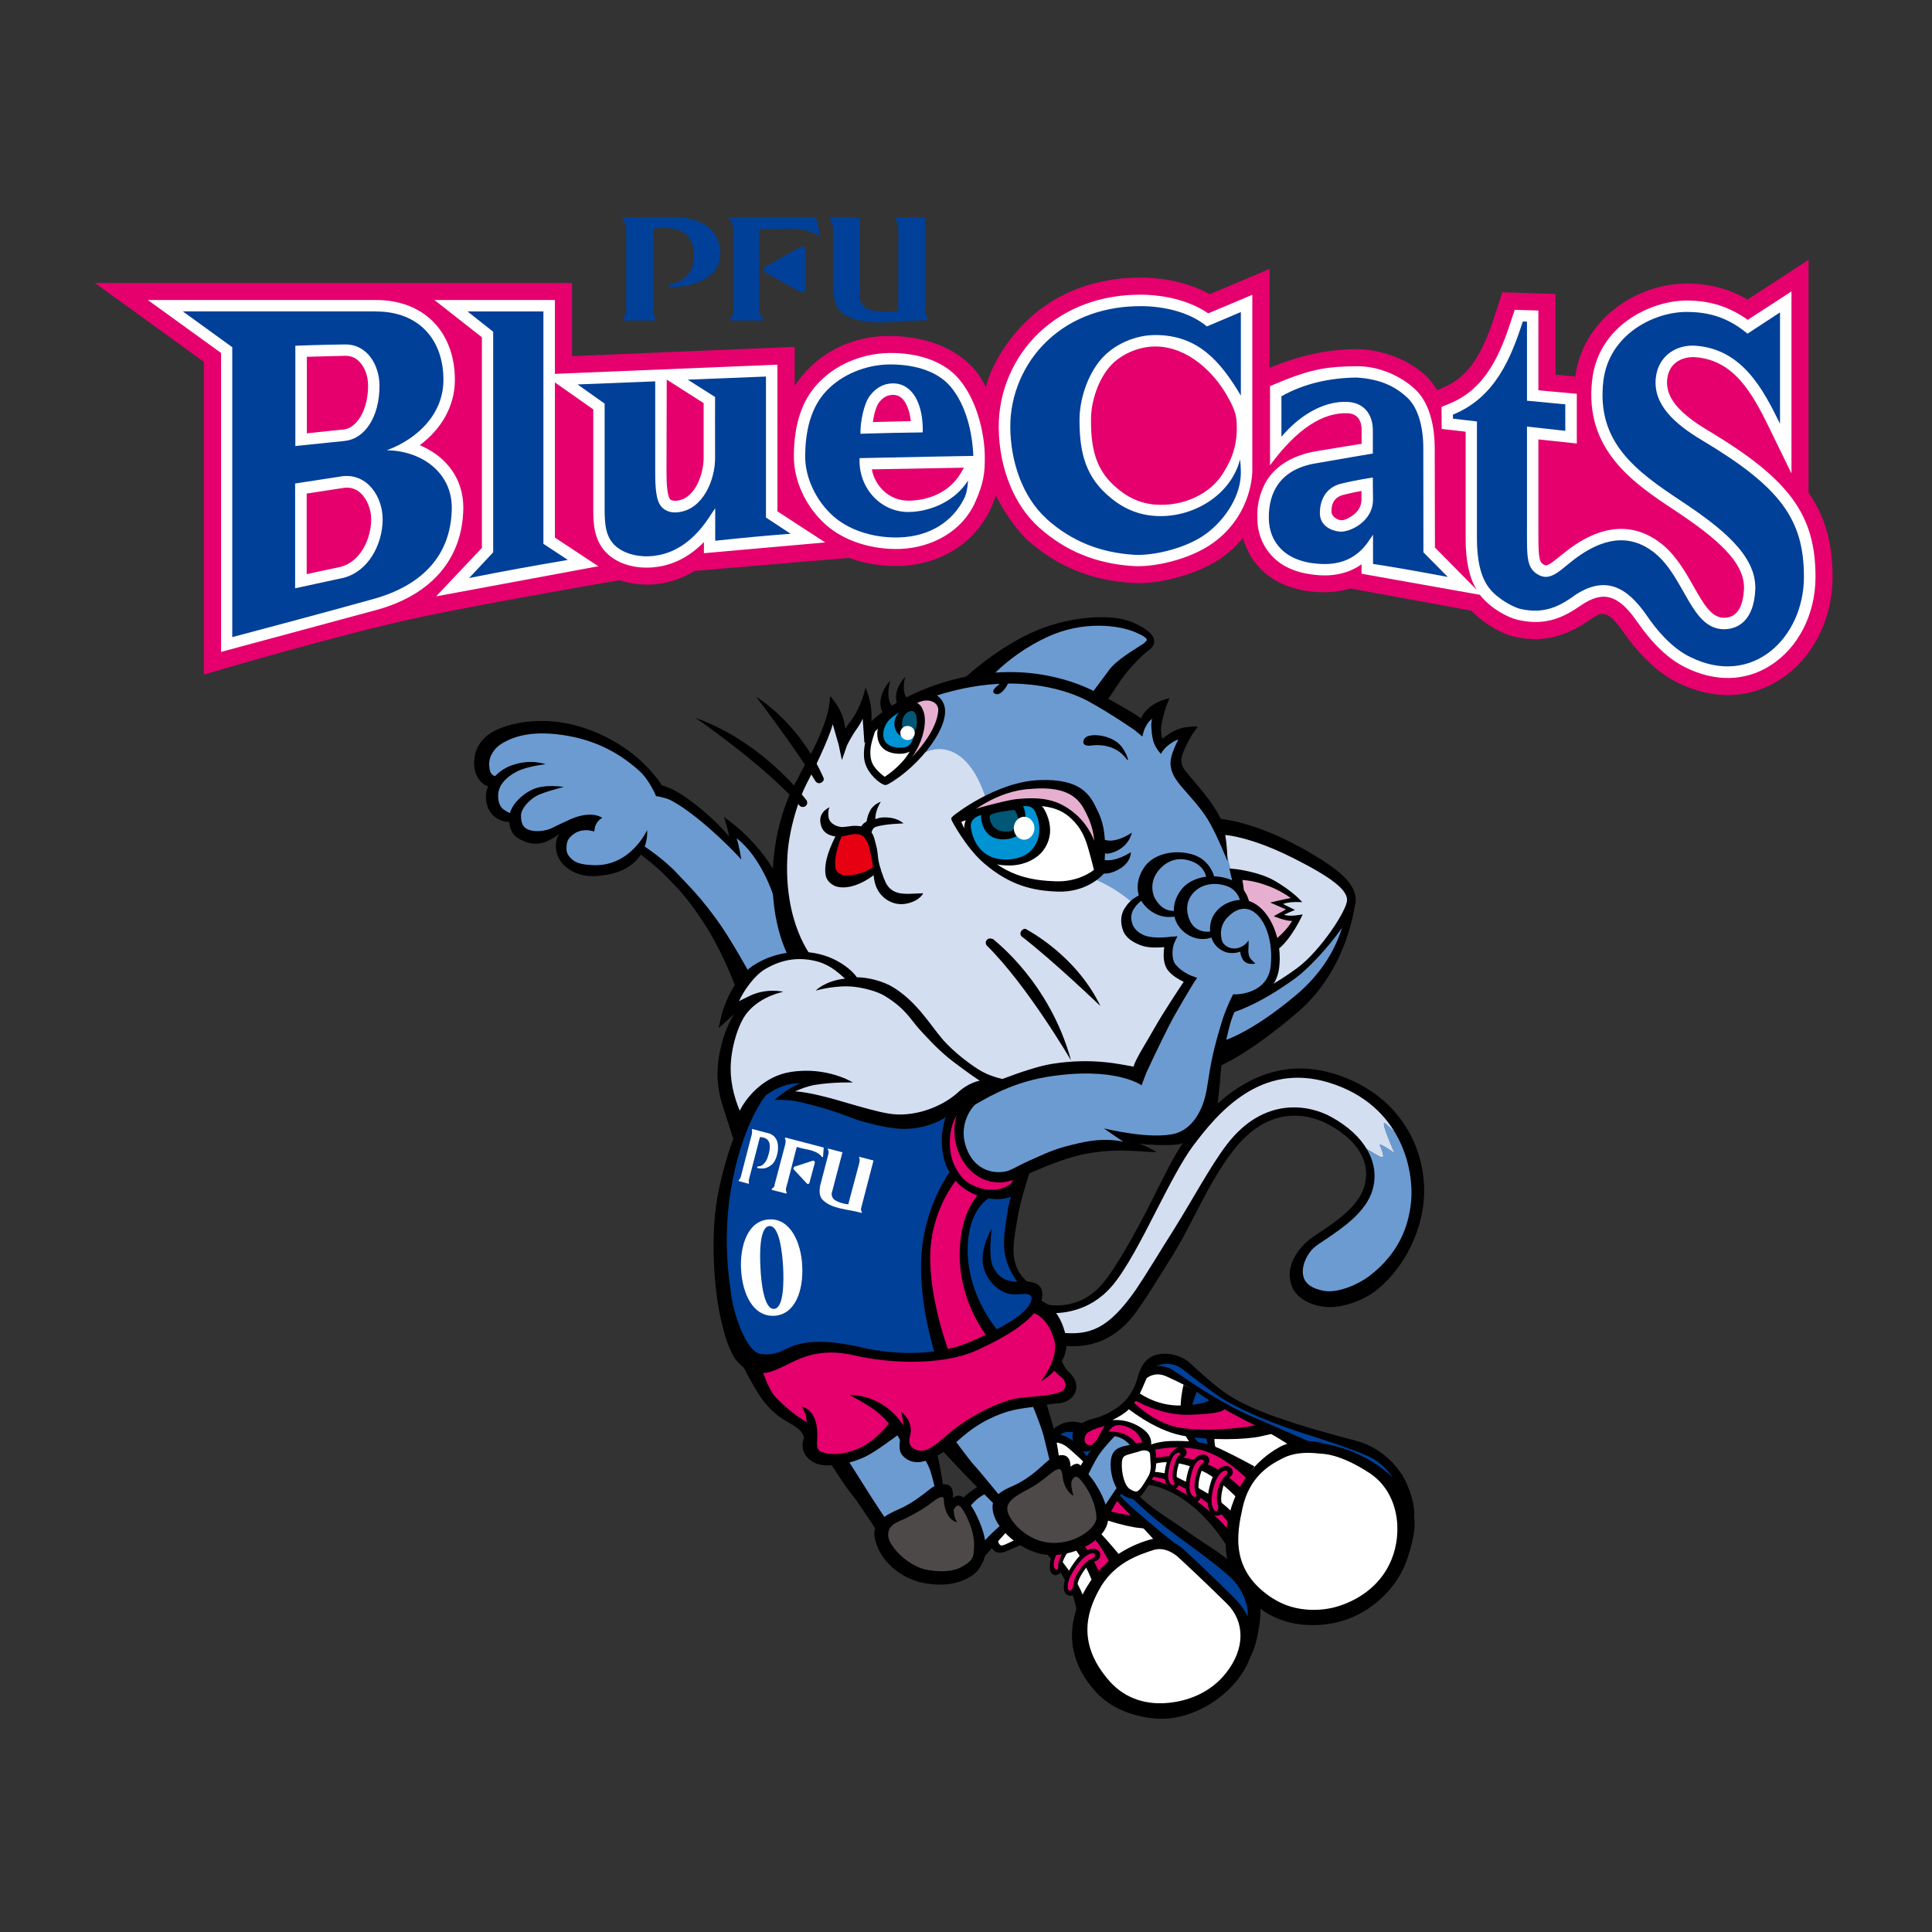 <?xml version="1.0" encoding="utf-8"?>
<svg xmlns="http://www.w3.org/2000/svg" width="350" height="350" viewBox="0 0 350 350" fill="none">
<rect x="0" y="0" width="350" height="350" fill="#333333" stroke="none"/>
<g clip-path="url(#clip0_2003_4418)">
<path d="M145.934 52.611C145.807 52.791 145.638 52.929 145.447 52.992L145.119 52.95L138.519 49.274C138.371 49.084 138.36 48.797 138.424 48.628L138.604 48.374C140.754 47.081 142.915 45.916 145.151 44.687C145.447 44.613 145.934 44.846 145.934 45.196V52.622" fill="#004098"/>
<path d="M123.476 39.379C126.156 39.655 129.006 40.767 130.033 43.458C130.711 45.269 130.669 47.78 129.323 49.274C126.972 51.583 124.122 51.912 121.812 52.007C121.632 52.007 121.346 52.102 121.198 51.88C121.05 51.392 122.215 51.308 122.702 51.106C124.164 50.662 125.414 49.094 125.563 47.6C125.796 45.64 125.679 43.5 124.058 42.25C122.543 41.148 120.361 41.202 118.475 41.413L118.38 41.509V56.838C118.38 57.102 118.571 57.378 118.783 57.621C119.069 57.897 118.973 58.066 118.783 58.066H112.935C112.797 58.035 112.766 57.897 112.808 57.78C113.2 57.431 113.444 56.827 113.444 56.573V41.53C113.444 41.127 113.38 40.312 112.766 39.655C112.744 39.528 112.691 39.379 113.306 39.379H123.476Z" fill="#004098"/>
<path d="M132.353 39.379C132.194 39.379 132.078 39.528 132.131 39.687C132.734 40.163 132.703 40.894 132.84 41.615V55.958C132.84 56.541 132.946 56.541 132.703 57.092C132.565 57.431 131.665 58.066 132.544 58.066H138.148C138.222 58.035 138.381 57.865 138.201 57.717C137.798 57.251 137.523 56.944 137.523 55.969V41.541L137.608 41.456C141.103 41.71 144.472 40.82 147.502 42.25C147.841 42.324 148.169 43.055 148.529 42.473L147.841 39.39H132.353" fill="#004098"/>
<path d="M162.619 56.329C160.808 56.573 158.763 56.573 157.121 55.958C156.411 55.566 155.85 54.835 155.765 54.073V39.379H150.362C150.214 39.379 150.193 39.528 150.214 39.655C150.648 40.079 150.903 40.661 150.903 41.265V52.515C151.03 54.168 151.411 55.874 152.831 56.933C157.163 59.507 163.064 57.918 168.17 58.035C168.244 57.992 168.265 57.939 168.265 57.844C168.001 57.484 167.672 57.145 167.598 56.679V39.379H162.344C162.248 39.379 162.047 39.443 162.079 39.602C162.566 40.068 162.661 40.704 162.746 41.35L162.725 55.98C162.725 56.117 162.725 56.319 162.619 56.319" fill="#004098"/>
<path d="M76.123 111.797C90.933 108.725 112.268 105.113 112.268 105.113C114.45 105.844 116.834 106.087 119.239 105.791C121.516 105.484 123.752 104.7 125.849 103.429L153.816 101.066C156.698 102.147 159.929 102.634 163.181 102.528C170.342 102.242 177.705 98.301 180.406 89.763C181.794 92.549 184.082 95.992 186.18 97.877C191.508 102.623 197.727 105.166 205.163 105.611C209.697 105.929 217.134 104.159 221.721 100.748C223.024 99.784 224.147 98.661 225.185 97.486C225.768 99.594 226.827 101.5 228.374 103.058C230.514 105.24 233.49 106.628 237.018 107.104C239.794 107.475 242.336 107.306 244.646 106.607L266.553 110.632C268.862 113.058 272.136 114.838 274.286 115.336C280.42 116.723 284.541 114.668 288.1 112.242C290.018 110.908 291.098 110.198 293.98 114.361C297.084 118.81 300.41 121.935 303.885 123.662C310.241 126.798 316.767 126.681 322.244 123.249C328.25 119.541 331.99 112.348 331.99 104.52C331.99 98.301 330.623 93.576 327.636 89.222V47.06L316.587 54.264C313.271 52.315 309.648 51.361 305.548 51.361C296.681 51.361 286.776 57.664 285.388 68.205C284.308 68.109 282.804 67.972 281.808 67.876V53.247L272.157 52.95L270.96 56.637C269.043 62.559 266.85 68.056 261.288 70.281C261.288 70.281 260.833 70.483 260.366 70.684C259.816 69.815 259.222 68.999 258.481 68.247C255.112 64.9 249.646 63.205 245.705 63.247C240.217 63.3 235.323 64.455 229.995 66.626V48.723L219.168 53.289C214.358 50.62 208.966 50.281 206.826 50.281C198.68 50.238 191.529 52.908 186.169 57.961C182.853 61.107 179.675 65.8 178.584 70.144C176.275 64.953 170.183 60.864 160.903 60.864C155.151 60.864 148.255 63.342 143.964 69.91V62.834L103.634 64.518V51.255H17.18C17.18 51.255 36.132 64.963 36.937 65.556V122.211C36.937 122.211 61.694 114.838 76.112 111.819L76.123 111.797Z" fill="#E5006E"/>
<path d="M83.93 91.945C83.93 88.767 82.786 85.917 80.614 83.692C79.364 82.4 77.765 81.383 76.049 80.652C80 77.697 82.352 73.565 82.405 68.967V68.766C82.405 64.561 81.028 60.842 78.475 58.279C75.932 55.715 72.351 54.348 68.114 54.348H26.778L40.052 63.946V118.1L68.231 110.494C78.178 107.751 83.761 101.246 83.93 92.21V91.934V91.945ZM55.592 64.635C57.372 64.582 60.105 64.507 62.531 64.454C63.548 64.454 64.385 64.772 65.052 65.472C66.08 66.457 66.684 68.141 66.684 69.868C66.684 74.423 64.523 77.58 62.288 77.802C62.288 77.802 58.251 78.205 55.592 78.502V64.635ZM67.245 94.138C67.203 97.665 65.317 101.733 61.715 102.697C61.588 102.697 55.561 104.011 55.561 104.011V89.413L62.404 88.364C63.463 88.248 64.48 88.555 65.317 89.307C66.472 90.388 67.245 92.231 67.245 94.074V94.148V94.138ZM140.839 66.065L100.53 67.728V54.348H78.697L87.299 61.096V99.265L79.004 108.037L108.401 102.581L100.53 97.39V69.275L107.48 74.169V92.411C107.48 94.72 107.564 98.068 110.086 100.367C112.141 102.284 115.436 103.163 118.857 102.719C122.12 102.316 125.002 100.769 127.523 98.206V100.218L149.494 98.269C149.494 98.269 142.015 93.396 140.839 92.633V66.075V66.065ZM122.713 90.705C122.3 90.737 121.559 90.78 121.283 90.282C120.944 89.667 120.743 88.089 120.743 85.61L120.785 68.766L127.47 73.025V82.93C127.47 85.843 125.976 90.271 122.713 90.695V90.705ZM160.956 63.957C156.041 64.052 151.252 66.118 148.159 69.487C145.288 72.537 143.869 76.796 143.816 82.506C143.752 87.072 145.998 91.871 149.642 95.091C152.937 98.004 157.937 99.615 163.064 99.445C169.018 99.212 174.378 96.119 176.635 91.034C178.213 87.517 178.446 85.674 178.404 82.517C178.383 79.731 177.493 73.205 173.827 68.787C170.247 64.454 164.208 63.893 160.956 63.946V63.957ZM159.251 72.908C159.939 71.987 160.755 71.563 161.74 71.531C162.365 71.531 162.852 71.69 163.287 72.061C164.177 72.813 164.791 74.359 165.003 76.288C162.884 76.351 160.342 76.404 158.128 76.457C158.318 75.027 158.742 73.576 159.24 72.908H159.251ZM173.626 86.373C171.571 89.243 168.319 90.61 164.685 90.705C162.916 90.737 161.221 90.07 159.939 88.799C158.922 87.792 158.212 86.468 157.937 85.027C161.02 84.996 171.539 84.773 174.601 84.72C174.41 85.207 173.626 86.373 173.626 86.373ZM226.869 53.405C226.869 53.405 220.344 56.17 218.882 56.764C214.517 53.787 209.062 53.384 206.784 53.384C199.464 53.342 193.086 55.715 188.277 60.228C183.563 64.698 180.893 70.948 180.925 77.421C180.989 84.762 183.701 91.532 188.245 95.568C193.033 99.848 198.627 102.136 205.333 102.549C208.701 102.782 215.386 101.532 219.835 98.301C227.06 93.036 226.869 85.186 226.869 85.186V53.405ZM224.062 77.516C224.062 81.648 222.568 84.159 221.424 85.949C219.274 89.318 214.581 91.828 209.199 91.405C206.487 91.172 204.114 90.08 201.847 87.993C198.32 84.773 197.631 80.843 197.642 75.949C197.663 72.612 198.987 68.819 200.979 66.499C202.928 64.211 206.222 62.76 209.348 62.77C215.248 62.791 219.973 67.611 222.219 71.552C223.967 74.571 224.051 75.61 224.051 77.527L224.062 77.516ZM309.499 78.035C303.991 74.741 301.671 71.891 302.031 68.671C302.412 65.302 305.336 64.603 306.999 64.698C314.002 65.186 317.296 70.885 320.601 77.686L324.542 85.779V52.791C324.542 52.791 318.144 56.975 316.618 57.94C313.324 55.598 309.859 54.444 305.548 54.444C299.118 54.444 289.541 58.925 288.429 68.883C286.977 81.584 296.077 87.612 303.397 92.453C311.078 97.559 316.141 101.892 315.94 106.712C315.802 109.106 315.135 111.914 312.338 111.914C310.124 111.914 308.779 109.732 306.777 106.172C305.336 103.63 303.683 100.727 301.194 98.672C297.709 95.801 291.914 93.64 284.032 99.636L282.613 100.759C281.204 101.903 280.325 102.591 279.848 102.38C278.863 101.935 278.693 101.278 278.693 96.733V79.603C280.759 79.805 285.653 80.345 285.653 80.345V71.34L278.693 70.705V56.255L274.403 56.128L273.915 57.6C271.86 63.978 269.265 70.451 262.474 73.173L261.15 73.713L261.171 77.707C261.171 77.707 264.286 78.046 265.515 78.205V97.602C265.515 101.574 266.161 104.615 267.496 106.829C265.43 104.721 259.953 99.191 259.953 99.191L259.911 81.087C259.879 76.372 258.65 72.654 256.351 70.504C253.692 68.035 249.677 66.287 245.737 66.351C240.694 66.383 237.866 66.838 232.834 68.808L230.079 69.942V84.296C235.122 77.442 239.794 74.73 244.063 74.857C245.79 74.921 246.669 76.002 246.669 77.94V80.398C246.669 80.398 241.255 81.267 238.448 81.743C234.052 82.485 230.641 84.582 229.041 87.856C227.569 90.97 227.791 93.078 227.791 93.958C227.791 96.68 228.819 99.074 230.598 100.896C232.24 102.581 234.603 103.661 237.463 104.043C239.031 104.265 243.067 104.784 246.658 102.231V103.937L268.089 107.751C270.059 110.314 273.375 111.956 274.985 112.295C280.208 113.503 283.481 111.66 286.352 109.71C290.399 106.903 293.153 107.719 296.554 112.581C299.329 116.607 302.253 119.403 305.294 120.887C310.622 123.556 316.078 123.471 320.601 120.632C325.729 117.465 328.896 111.299 328.896 104.519C328.896 93.237 324.161 86.818 309.499 78.025V78.035ZM246.648 88.947V90.483C246.648 91.468 246.256 92.337 245.451 93.047C244.434 93.958 243.374 94.265 243.078 94.244C242.135 94.244 241.202 93.439 241.202 92.708C241.202 90.885 241.997 89.953 243.522 89.604C244.539 89.35 245.694 89.095 246.658 88.947H246.648Z" fill="white"/>
<path d="M68.103 56.425C76.112 56.425 80.413 61.796 80.328 68.968C80.254 75.133 75.54 79.55 70.063 81.574C76.228 81.627 81.96 85.504 81.843 92.199C81.695 100.558 76.546 106.045 67.647 108.513C58.77 111.003 42.075 115.42 42.075 115.42V62.897L33.123 56.414H68.082L68.103 56.425ZM53.463 87.602V106.575L62.224 104.678C66.768 103.513 69.29 98.587 69.321 94.138C69.353 90.112 66.641 85.769 62.075 86.267L53.463 87.591V87.602ZM53.505 62.633V80.8L62.478 79.879C66.016 79.508 68.749 75.641 68.749 69.879C68.749 66.266 66.62 62.357 62.499 62.399C58.367 62.442 53.495 62.633 53.495 62.633H53.505Z" fill="#004098"/>
<path d="M89.344 100.059V60.1L84.693 56.424H98.443V98.523C98.443 98.523 101.102 100.261 102.871 101.436C96.897 102.443 90.922 103.523 84.979 104.72C86.727 102.835 89.344 100.059 89.344 100.059Z" fill="#004098"/>
<path d="M129.546 82.835C129.514 79.212 129.546 71.923 129.546 71.923L124.588 68.777L138.762 68.215V93.757C138.762 93.757 141.453 95.526 143.233 96.701C138.678 97.03 134.122 97.475 129.567 97.962C129.567 97.305 129.567 92.072 129.567 92.072C129.249 92.549 129.101 92.782 128.773 93.248C126.41 96.998 123.116 100.123 118.592 100.685C115.848 101.045 113.137 100.377 111.473 98.884C109.694 97.252 109.535 94.89 109.535 92.231V73.12L104.63 69.645L118.698 69.084V85.652C118.698 88.407 118.889 90.271 119.493 91.331C120.139 92.475 121.452 93.015 122.967 92.782C127.364 92.22 129.578 86.945 129.546 82.877V82.835Z" fill="#004098"/>
<path d="M150.998 93.545C147.883 90.801 145.818 86.574 145.86 82.517C145.924 78.332 146.729 74.021 149.653 70.874C152.513 67.813 156.846 66.107 160.998 66.023C165.013 65.97 169.59 66.923 172.249 70.091C175.003 73.417 176.147 78.258 176.327 82.591C176.327 82.591 162.831 82.824 155.723 82.993C155.468 88.364 159.536 92.867 164.738 92.75C168.88 92.655 173.181 90.579 175.363 87.051C175.321 88.269 175.077 89.508 174.632 90.367C172.492 94.636 168.276 97.178 162.969 97.358C158.858 97.496 154.218 96.373 150.998 93.545ZM157.608 71.658C156.454 73.173 155.882 76.478 155.882 78.205V78.576C159.6 78.459 163.467 78.375 167.164 78.332V77.951C167.185 74.582 166.263 71.849 164.632 70.493C163.816 69.794 162.842 69.444 161.708 69.455C160.098 69.476 158.71 70.228 157.619 71.648L157.608 71.658Z" fill="#004098"/>
<path d="M189.633 94.011C185.141 89.985 183.065 83.428 183.023 77.4C182.98 71.542 185.48 65.737 189.728 61.743C194.315 57.368 200.428 55.429 206.784 55.461C210.756 55.482 215.471 56.488 218.638 59.137L224.793 56.531V71.669C221.064 65.398 217.028 60.736 209.358 60.694C205.693 60.673 201.763 62.368 199.4 65.165C196.974 68.025 195.586 72.379 195.565 75.949C195.555 81.129 196.286 85.758 200.449 89.53C202.885 91.765 205.65 93.174 209.019 93.449C215.82 94.011 222.95 89.848 224.645 83.237C224.645 83.237 224.878 84.943 224.751 86.489C224.422 90.388 221.721 94.286 218.575 96.638C214.846 99.435 208.691 100.717 205.439 100.505C199.358 100.113 194.178 98.1 189.612 94.022L189.633 94.011Z" fill="#004098"/>
<path d="M245.747 68.395C250.408 68.681 252.993 70.239 254.921 72.008C256.796 73.756 257.834 77.061 257.845 81.087L257.866 100.06L262.284 104.52C262.284 104.52 253.819 102.909 248.735 102.168V96.871C248.735 96.871 248.258 97.56 247.951 98.015C244.857 102.592 240.376 102.359 237.717 102.02C235.546 101.723 233.49 100.907 232.071 99.456C230.62 97.994 229.889 96.076 229.857 93.947C229.783 89.106 232.007 85.038 238.247 83.957C242.866 83.142 248.703 82.157 248.703 82.157V77.94C248.692 74.921 246.976 72.961 244.169 72.813C239.508 72.548 235.016 75.673 232.145 79.127V71.785C236.287 69.455 240.938 68.459 245.747 68.395ZM243.014 87.602C239.899 88.354 239.105 90.981 239.105 92.92C239.105 95.165 240.991 96.098 242.59 96.299C244.338 96.532 248.735 94.604 248.735 90.494C248.703 89.159 248.703 86.51 248.703 86.51C248.703 86.51 245.556 86.966 243.003 87.612L243.014 87.602Z" fill="#004098"/>
<path d="M285.155 107.962C282.295 109.943 279.699 111.257 275.42 110.314C274.117 109.986 271.32 108.492 269.847 106.617C268.205 104.572 267.57 101.426 267.559 97.591V76.351L263.216 75.843V75.112C270.896 71.997 273.756 64.772 275.875 58.236C276.108 58.236 276.627 58.278 276.627 58.278V72.59L283.566 73.247V78.046L276.627 77.283V95.843C276.627 101.045 276.5 103.132 279 104.276C281.055 105.197 282.75 103.195 285.261 101.278C290.124 97.612 295.134 96.383 299.88 100.271C305.262 104.721 306.363 113.99 312.328 113.99C314.881 113.99 317.741 112.38 317.985 106.818C318.26 100.6 311.766 95.547 304.52 90.737C296.331 85.313 289.202 80.112 290.452 69.094C291.437 60.598 299.605 56.509 305.537 56.509C309.997 56.509 313.323 57.749 316.576 60.45L322.466 56.594V76.775C319.425 70.535 315.612 63.226 307.147 62.632C303.885 62.389 300.42 64.296 299.965 68.448C299.446 73.268 303.313 76.764 308.397 79.794C322.593 88.279 326.798 94.127 326.798 104.509C326.798 115.505 317.487 124.637 306.173 119.011C302.889 117.412 300.166 114.234 298.238 111.384C294.816 106.5 290.907 104.011 285.134 107.941L285.155 107.962Z" fill="#004098"/>
<path d="M205.788 258.783C207.027 259.408 207.854 261.135 208.108 262.057C208.606 261.94 211.509 261.358 213.945 261.654C216.562 261.94 218.945 262.12 221.297 263.339C223.702 264.62 226.149 266.76 226.7 267.279C228.215 264.801 230.524 264.091 232.473 262.724C233.638 261.919 236.287 261.633 237.399 261.866C236.403 261.57 231.128 259.377 227.929 257.766C224.337 255.987 220.047 253.942 217.452 252.131C214.845 250.34 213.521 249.578 211.17 248.656C208.797 247.724 206.932 249.652 206.932 249.652C206.381 251.58 205.608 253.19 203.934 254.768C203.161 255.542 201.656 256.315 200.142 256.982L201.243 258.074C202.229 257.872 203.669 257.66 205.788 258.794V258.783Z" fill="white"/>
<path d="M221.424 264.62C221.424 264.62 220.015 263.148 219.549 261.537C218.532 257.851 220.989 254.821 220.989 254.821L216.138 251.781C216.138 251.781 213.818 256.463 215.566 259.864C216.498 261.643 217.928 262.946 217.928 262.946L221.413 264.61L221.424 264.62Z" fill="#004098"/>
<path d="M189.463 280.056C190.491 281.793 192.737 284.293 194.146 286.507C195.745 289.007 196.053 290.406 196.264 291.624C196.656 290.384 197.144 289.177 197.684 288.149C198.034 287.503 198.404 286.91 198.775 286.359L198.224 285.14C198.224 285.14 196.264 281.433 194.75 279.748C193.245 278.159 190.904 276.793 189.527 276.189C188.425 275.723 187.302 275.532 186.921 275.49C186.836 276.327 186.042 277.079 185.84 277.503L189.474 280.056H189.463Z" fill="white"/>
<path d="M181.857 266.781C181.963 266.739 182.133 266.697 182.302 266.697L181.794 265.881C180.406 266.029 179.029 266.167 178.404 266.326C177.249 266.601 177.302 267.512 177.757 268.158C178.234 268.773 179.071 268.773 179.802 268.317C180.268 268.021 180.808 267.841 181.2 267.618L181.868 266.781H181.857Z" fill="#E5006E"/>
<path d="M186.243 278.689C186.243 278.689 187.514 277.958 188.224 276.846C188.785 275.871 188.224 274.526 186.741 273.784C185.289 273 184.23 271.506 182.885 272.449C181.539 273.392 179.505 276.718 180.024 278.805C180.543 280.871 181.349 280.966 182.599 280.341C184.601 279.377 186.253 278.678 186.253 278.678L186.243 278.689Z" fill="white"/>
<path d="M205.788 274.229C203.139 271.623 200.258 268.498 198.531 266.093C196.762 263.741 196.243 263.434 194.421 261.919C192.662 260.383 190.438 260.489 190.438 260.489C189.431 262.184 188.298 263.413 186.412 264.387C185.543 264.853 184.018 265.086 182.514 265.256L183.107 266.527C183.986 266.601 185.416 267.555 187.005 269.207C187.874 270.161 188.096 271.22 188.054 272.089C188.435 272.131 191.147 272.47 193.213 273.434C195.438 274.462 197.228 276.432 198.944 278.254C200.809 280.182 201.9 282.237 202.144 282.725C204.283 280.829 206.688 279.631 208.765 278.975C209.792 278.625 210.777 278.816 211.604 279.165C210.661 278.477 207.981 276.422 205.777 274.218L205.788 274.229Z" fill="white"/>
<path d="M207.355 275.627C207.355 275.627 206.783 275.585 206.328 275.553C203.987 275.352 197.154 273.71 193.086 271.369C189.018 269.049 186.401 264.419 186.401 264.419L187.906 263.572C187.906 263.572 190.66 266.993 195.173 268.318C199.675 269.674 201.317 269.356 201.317 269.356L207.355 275.627Z" fill="#E5006E"/>
<path d="M198.955 278.329C198.955 278.329 197.79 276.994 197.864 275.394C197.98 271.75 201.264 269.314 201.264 269.314L198.033 265.119C198.033 265.119 194.188 269.271 194.781 272.884C195.109 274.759 196.349 275.829 196.349 275.829L198.944 278.329H198.955Z" fill="#004098"/>
<path d="M187.419 272.767C187.419 272.693 187.44 272.629 187.44 272.534C187.44 271.655 186.804 269.462 185.946 268.53C184.346 266.845 183.361 267.025 182.471 266.994C182.249 266.962 182.048 266.994 181.899 267.068C181.613 267.259 181.295 267.481 180.988 267.693C181.486 267.905 183.467 268.901 184.442 270.161C184.993 270.882 185.162 271.613 185.226 272.206C185.946 272.513 186.529 273.106 187.408 272.757L187.419 272.767Z" fill="#E5006E"/>
<path d="M192.959 273.879C190.777 272.968 187.906 272.767 187.514 272.767C187.429 273.879 186.91 274.822 186.91 274.822C186.931 274.949 186.953 275.012 186.953 275.14C186.953 275.277 186.931 275.394 186.91 275.532C187.334 275.553 188.531 275.659 189.686 276.114C191.148 276.686 193.563 277.915 195.088 279.472C196.646 281.104 198.531 284.737 198.531 284.737L199.082 285.903C200.004 284.695 200.989 283.689 202.048 282.767C201.805 282.28 200.703 280.299 198.817 278.434C197.069 276.729 195.247 274.822 192.959 273.879Z" fill="#E5006E"/>
<path d="M226.816 290.585C226.424 288.763 224.327 285.659 222.049 283.604C219.856 281.549 216.456 280.415 212.504 276.867C209.03 273.742 205.205 271.453 201.741 266.845C200.385 265.044 199.135 262.724 198.171 260.849C197.186 258.985 195.078 258.868 193.627 258.868C192.387 258.868 191.466 258.868 190.438 260.5C190.438 260.5 192.663 260.404 194.421 261.93C196.243 263.434 196.762 263.752 198.531 266.104C200.248 268.508 203.14 271.623 205.788 274.239C207.992 276.454 210.672 278.498 211.615 279.187C213.055 279.812 214.009 281.051 214.009 281.051C214.009 281.051 218.363 285.098 222.801 289.526C225.227 291.941 226.138 294.855 225.587 297.958C225.651 297.831 225.672 297.715 225.672 297.715C226.138 296.369 227.229 292.354 226.827 290.596L226.816 290.585Z" fill="#004098"/>
<path d="M213.998 281.041C213.998 281.041 211.646 278.032 208.775 278.986C205.28 280.087 200.979 282.651 198.468 287.503C196 292.143 194.485 299.113 200.523 306.01C207.398 313.775 219.009 309.527 223.204 303.425C226.679 298.372 226.604 293.34 222.801 289.505C218.373 285.077 214.009 281.03 214.009 281.03L213.998 281.041Z" fill="white"/>
<path d="M189.262 276.719C188.256 278.149 187.821 279.293 187.927 280.183C187.991 280.84 188.054 281.369 188.764 281.422C188.965 281.444 189.145 281.316 189.283 281.2C189.431 281.052 189.463 280.84 189.463 280.681L189.379 280.183C189.315 279.515 189.707 278.551 190.544 277.376C191.455 276.073 192.09 276.051 192.09 276.051C192.482 276.115 192.821 275.903 192.853 275.553C192.896 275.236 192.62 274.96 192.239 274.876C191.985 274.823 190.671 274.674 189.262 276.719Z" fill="#E5006E"/>
<path d="M186.052 277.28L185.808 278.18C185.808 278.18 187.524 279.081 188.668 280.362C189.558 281.401 190.289 282.184 191.221 283.424C192.08 284.515 192.726 285.988 193.361 286.983C195.014 289.621 195.215 292.926 195.385 294.568L197.058 293.085C196.9 291.253 196.539 289.007 194.707 286.115C194.029 285.013 193.181 283.858 192.344 282.757C191.444 281.549 190.66 280.828 189.993 280.013C188.552 278.286 186.168 277.322 186.052 277.269V277.28Z" fill="black"/>
<path d="M186.932 274.949L186.508 276.03C186.508 276.03 188.15 275.987 189.453 276.549C190.957 277.216 192.546 278.265 194.368 280.193C196.487 282.492 198.203 287.333 198.224 287.397L198.415 287.089L199.845 286.401L199.146 284.854C199.029 284.664 197.79 281.57 196.19 279.769C194.199 277.64 191.783 276.305 190.322 275.691C188.785 275.076 187.016 274.949 186.932 274.949Z" fill="black"/>
<path d="M192.43 274.526C192.059 274.409 190.798 274.292 189.262 276.358C188.203 277.746 187.652 278.954 187.641 279.875C187.641 280.511 187.599 281.38 188.552 281.464C188.944 281.549 189.262 281.274 189.389 281.189C189.665 280.956 189.75 280.585 189.75 280.341V279.865C189.75 279.632 189.877 278.911 190.936 277.513C191.678 276.581 192.07 276.496 192.07 276.496H191.953C192.504 276.581 193.023 276.252 193.15 275.744C193.277 275.172 192.959 274.653 192.44 274.536M191.985 275.235C192.239 275.278 192.239 275.49 192.239 275.553C192.197 275.744 191.964 275.776 191.964 275.776C191.773 275.86 191.328 275.956 190.438 277.121C190.025 277.682 189.569 278.382 189.315 279.049C189.177 279.335 189.082 279.642 189.082 279.886L189.04 280.363C189.04 280.617 188.786 280.68 188.786 280.68C188.499 280.649 188.319 280.363 188.351 279.663C188.383 279.377 188.457 279.081 188.605 278.752C188.828 278.18 189.347 277.333 189.898 276.612C191.116 274.96 191.953 275.235 191.985 275.235Z" fill="black"/>
<path d="M187.26 273.18L186.094 272.449C185.109 271.718 183.986 270.945 182.535 271.824C180.766 272.936 178.499 276.496 179.071 278.964C179.367 280.151 179.802 280.871 180.469 281.157C181.179 281.464 181.973 281.178 182.588 280.903C184.653 279.981 186.38 279.335 186.401 279.335H186.444L186.486 279.293C186.56 279.293 188.022 278.54 188.902 277.237C189.209 276.75 189.346 276.167 189.241 275.585C189.082 274.653 188.361 273.742 187.27 273.18M180.66 278.689C180.374 277.121 182.344 274.409 183.478 273.625C184.05 273.244 184.473 273.477 185.416 274.07L186.56 274.759C187.397 275.119 187.747 275.68 187.8 276.104C187.81 276.295 187.8 276.443 187.683 276.581C187.429 276.951 187.111 277.237 186.825 277.492C186.412 277.788 186.084 278.011 185.988 278.064C185.745 278.191 184.187 278.816 182.302 279.706C181.655 280.013 181.422 280.002 181.295 279.949C181.041 279.843 180.787 279.43 180.649 278.71L180.66 278.689Z" fill="black"/>
<path d="M208.733 278.806C205.322 279.685 200.11 282.058 196.89 287.482C192.567 294.685 193.701 301.243 198.563 306.55C202.144 310.512 208.034 311.518 211.138 311.36C216.181 311.095 221.202 308.097 224.211 304.283C225.217 302.991 225.948 301.677 226.467 300.321C227.971 296.348 226.605 292.503 223.617 289.516C219.38 285.246 215.1 281.316 214.867 281.104C214.528 280.681 211.339 277.958 208.733 278.816M201.021 304.58C195.142 297.927 196.816 292.206 199.072 288.064C201.72 283.107 206.35 281.655 208.935 280.808C211.36 280.024 213.5 282.143 213.5 282.143C213.5 282.143 217.918 286.21 222.24 290.49C225.598 293.795 225.556 298.732 222.113 303.065C219.443 306.476 215.323 308.34 210.767 308.552C208.055 308.658 204.178 308.097 201.011 304.58H201.021Z" fill="black"/>
<path d="M199.665 260.892C198.627 258.784 196.211 257.555 194.294 257.555C192.896 257.555 191.084 258.159 189.696 260.203C188.499 261.972 187.292 263.042 185.575 263.89C184.389 264.472 181.931 265.087 179.802 264.917C178.679 264.822 178.615 264.917 177.906 265.108C176.846 265.383 176.815 265.5 176.581 265.977C176.242 266.75 176.126 267.333 176.603 268.169C176.846 268.646 177.281 268.975 177.779 269.07C178.52 269.239 178.944 269.494 180.014 268.731L182.037 267.544C182.291 267.396 183.51 266.506 185.575 268.763C186.751 270.129 186.486 272.608 186.455 272.704L187.62 272.788C188.266 271.602 188.415 270.267 186.518 268.265C185.522 267.195 184.325 266.517 182.863 266.125C184.177 265.924 185.385 265.638 186.2 265.235C188.16 264.313 189.326 262.83 190.957 261.04C191.751 260.182 192.345 259.387 193.605 259.398C194.76 259.398 196.402 259.642 197.567 261.39C197.567 261.39 200.936 266.75 202.472 268.583C204.008 270.436 207.674 274.187 213.521 278.456C219.358 282.672 221.731 284.642 223.066 285.914C224.973 287.704 226.053 290.448 226.053 292.418C226.022 293.827 226.159 295.236 225.503 296.889C225.015 298.202 223.967 300.268 223.967 300.268L225.238 302.366C225.301 302.291 226.562 300.268 227.113 298.87C227.823 296.963 228.575 292.715 228.289 291.052C227.78 287.874 225.831 285.289 223.458 283.318C223.458 283.318 221.265 281.549 219.157 280.204C217.165 278.943 213.521 276.348 213.521 276.348C213.521 276.348 211.699 275.172 209.58 273.678C207.472 272.184 204.527 269.547 202.875 267.174C201.392 265.044 199.665 260.881 199.665 260.881M178.001 267.799C177.916 267.566 178.096 266.941 178.954 266.771C179.844 266.612 180.946 266.708 181.221 266.686C181.052 266.771 179.707 267.778 179.707 267.778C179.188 268.064 178.838 268.201 178.594 268.191C178.372 268.191 178.096 268.032 178.001 267.809V267.799Z" fill="black"/>
<path d="M187.397 263.603C187.525 263.784 191.031 267.936 195.957 269.356C201.031 270.892 201.445 270.563 201.741 270.341L199.824 268.021C199.824 268.021 199.04 268.498 195.163 267.375C190.703 266.093 188.679 262.618 188.616 262.586L187.408 263.603H187.397Z" fill="black"/>
<path d="M185.745 264.388C185.83 264.631 189.082 269.992 193.446 272.418C197.716 274.822 203.934 276.613 206.54 276.814L207.483 276.909L205.671 274.621C203.235 274.42 197.313 273.127 193.192 270.829C189.188 268.593 187.09 263.614 187.037 263.583L185.734 264.398L185.745 264.388Z" fill="black"/>
<path d="M187.577 272.343L187.535 273.36C187.535 273.36 190.268 273.551 192.461 274.547C194.495 275.521 195.66 275.913 197.27 277.661L197.546 277.937C199.643 280.108 201.116 283.329 201.116 283.35L203.224 282.238C203.171 282.142 201.105 279.568 198.87 277.237L198.573 276.951C196.868 275.108 194.654 274.134 192.291 273.222C189.325 272.1 187.694 272.354 187.566 272.354L187.577 272.343Z" fill="black"/>
<path d="M190.364 259.853V261.4C190.364 261.4 191.847 260.913 193.425 262.237C193.425 262.237 196.551 264.79 198.065 266.835C200.205 269.769 203.669 273.36 205.534 275.225C208.362 278.043 209.358 279.367 209.507 279.462L213.045 279.791C213.045 279.791 208.235 275.903 205.11 273.138C203.15 271.432 199.93 267.714 197.769 264.938C196.582 263.392 195.163 261.559 194.411 261.04C192.091 259.324 190.428 259.843 190.343 259.843L190.364 259.853Z" fill="black"/>
<path d="M194.125 272.831C194.4 274.907 195.205 275.554 195.237 275.628L196.709 275.871C196.709 275.871 195.618 274.738 195.385 272.969C194.951 269.748 198.415 266.146 198.468 266.115L196.635 264.367C196.476 264.526 193.574 268.837 194.125 272.831Z" fill="black"/>
<path d="M197.186 275.415C197.048 277.238 197.652 277.693 197.684 277.778L199.368 278.488C199.368 278.488 198.298 277.375 198.404 275.966C198.637 272.725 201.498 270.627 201.582 270.542L200.004 268.307C199.877 268.402 197.504 271.326 197.175 275.415H197.186Z" fill="black"/>
<path d="M180.501 268.212C180.501 268.212 182.63 268.72 183.647 270.045C184.516 271.178 184.283 272.481 184.272 272.492L184.844 272.799C184.919 272.64 185.957 271.485 184.58 269.684C183.319 268.074 180.596 267.576 180.512 267.544V268.201L180.501 268.212Z" fill="black"/>
<path d="M203.013 257.894C203.013 257.894 199.792 261.813 198.669 262.989C197.515 264.186 195.904 266.665 195.904 266.665C195.904 266.665 198.14 270.32 198.584 271.305C199.962 274.239 199.178 277.64 199.178 277.64L204.04 267.947L207.727 262.491C207.727 262.491 207.981 259.811 206.794 259.26C205.566 258.72 203.013 257.904 203.013 257.904V257.894Z" fill="#6C9BD2"/>
<path d="M249.984 207.5C249.783 206.875 252.675 208.93 252.675 208.93C252.675 208.93 249.783 202.531 251.012 203.57C251.891 204.322 253.311 205.667 254.084 206.388C251.69 201.726 247.431 197.277 240.492 195.095C227.261 190.963 219.623 201.303 215.258 207.066C210.936 212.85 205.364 226.897 200.586 232.511C195.851 238.062 189.241 237.014 189.241 237.014C189.241 237.014 187.588 241.368 191.741 242.194C195.851 243.01 201.127 242.31 205.894 235.52C210.661 228.708 217.917 214.873 222.928 208.316C229.539 199.629 237.59 201.101 241.329 203.135C243.448 204.332 245.249 205.763 246.478 207.447C246.976 207.754 248.925 209.015 249.995 209.555C251.234 210.159 250.207 208.093 249.995 207.489L249.984 207.5Z" fill="#D3DEF1"/>
<path d="M254.084 206.377C253.311 205.657 251.891 204.311 251.012 203.559C249.783 202.521 252.675 208.92 252.675 208.92C252.675 208.92 249.783 206.864 249.984 207.489C250.196 208.093 251.224 210.159 249.984 209.555C248.914 209.015 246.965 207.744 246.467 207.447C248.078 209.64 248.756 212.204 247.929 215.117C246.467 220.308 239.433 223.571 237.389 225.456C235.334 227.299 232.727 233.963 239.529 235.213C247.188 236.569 255.599 227.681 256.404 218.019C256.637 214.958 256.192 210.572 254.074 206.367L254.084 206.377Z" fill="#6C9BD2"/>
<path d="M214.718 206.483L214.633 206.599C212.621 209.311 210.714 213.474 208.351 218.114C205.661 223.358 202.207 229.661 199.696 232.596C195.29 237.755 189.611 236.325 189.336 236.261L188.732 236.166L188.488 236.727C188.457 236.812 187.577 239.143 188.626 240.986C189.177 241.992 189.611 243.253 190.967 243.518C195.862 244.514 201.572 243.793 206.074 237.331C208.087 234.481 209.813 231.621 212.292 227.649C215.989 221.812 218.818 214.258 223.617 208.178C231.435 198.357 239.899 203.273 240.905 203.845C243.925 205.476 248.766 209.173 247.166 214.905C246.139 218.517 242.007 221.314 239.263 223.125C238.268 223.793 237.388 224.375 236.827 224.884C235.46 226.134 232.727 229.058 233.956 232.829C234.38 234.142 236.022 236.335 240.132 236.759C242.749 237.035 246.933 235.753 249.592 233.56C254.931 229.047 257.092 223.083 257.749 218.972C259.158 209.968 254.741 198.612 241.817 194.565C228.151 190.296 219.009 200.762 214.708 206.483M201.402 233.041C204.029 229.958 206.858 224.449 209.559 219.142C211.9 214.597 214.114 210.328 216.032 207.722L216.116 207.606C220.47 201.821 228.278 192.234 240.842 196.154C254.01 200.232 256.298 212.214 255.588 218.072C255.154 221.907 253.586 226.981 248.024 231.197C246.34 232.479 242.558 234.344 239.825 233.846C237.738 233.465 236.477 232.596 236.138 231.293C235.609 229.45 236.838 227.119 237.95 226.102C238.416 225.668 239.242 225.127 240.185 224.513C243.088 222.521 247.526 219.608 248.671 215.487C250.058 210.476 247.082 205.603 241.202 202.362C237.23 200.148 228.977 198.506 222.197 207.415C219.295 211.229 216.021 217.352 212.705 222.659C210.216 226.579 207.705 230.784 205.745 233.687C200.724 240.838 197.376 241.971 192.08 241.41C191.179 241.336 190.575 240.859 190.236 240.276C190.003 239.852 189.908 239.365 189.908 238.92C189.908 238.518 189.993 238.168 190.046 237.871C191.931 237.967 197.271 237.84 201.381 233.041H201.402Z" fill="black"/>
<path d="M181.221 272.385C181.221 272.385 176.38 267.004 175.373 266.04C174.335 265.055 170.914 261.23 170.914 261.23C170.914 261.23 173.636 258.158 177.927 256.654C182.196 255.118 188.308 253.847 188.308 253.847C188.308 253.847 188.954 257.131 190.035 259.578C190.819 261.326 191.455 264.737 191.455 264.737C191.455 264.737 189.844 266.548 187.355 268C184.918 269.419 181.232 272.407 181.232 272.407L181.221 272.385Z" fill="#6C9BD2"/>
<path d="M160.564 276.75C160.564 276.75 157.078 271.814 156.029 270.203C155.034 268.572 152.11 264.928 152.11 264.928L162.439 258.868L168.276 263.159C168.276 263.159 168.848 264.557 169.282 266.262C169.526 267.269 170.066 269.324 170.066 269.324C170.066 269.324 167.746 271.061 165.818 272.205C163.89 273.318 161.994 275.076 161.644 275.5C161.263 275.85 160.564 276.761 160.564 276.761V276.75Z" fill="#6C9BD2"/>
<path d="M193.288 249.789C192.451 248.571 191.54 247.989 191.317 247.618C192.864 244.959 192.652 243.613 192.334 242.533C190.385 236.124 186.264 235.827 186.264 235.827C186.264 235.827 182.694 236.939 180.618 239.048C178.563 241.177 170.331 244.863 165.554 245.107C160.797 245.33 150.278 242.236 146.634 242.628C142.979 243.02 135.828 246.601 135.828 246.601C135.828 246.601 137.375 251.76 139.197 253.677C141.008 255.584 143.657 257.067 144.472 257.735C145.129 258.243 145.987 259.514 146.284 259.981V260.055C146.475 261.284 146.422 263.762 149.112 264.44C151.761 265.118 153.636 264.313 155.32 263.519C158.488 262.057 161.539 259.08 162.09 258.783L164.018 260.32C163.996 260.383 163.7 262.714 165.469 263.614C167.344 264.546 169.939 263.148 172.249 261.135C174.548 259.091 176.041 257.48 181.042 255.732C186.02 253.953 189.654 254.355 191.942 253.561C194.199 252.798 194.389 251.368 193.288 249.789Z" fill="#E5006E"/>
<path d="M135.319 246.135C136.612 246.887 139.896 248.105 142.555 246.845C145.161 245.605 149.79 242.755 156.761 245.075C163.244 247.237 169.918 246.696 175.808 244.027C181.708 241.399 187.111 237.925 187.736 235.012C188.128 233.126 187.09 232.872 185.872 232.914C185.522 232.66 183.361 230.954 182.927 227.882C182.704 226.018 182.927 224.301 183.562 220.604C184.187 216.865 185.872 211.918 185.872 211.918L183.647 195.127L147.851 194.237C147.851 194.237 143.423 194.343 141.644 195.402C139.853 196.483 138.158 198.273 138.158 198.273C138.158 198.273 134.122 202.616 131.336 215.488C129.546 223.74 131.029 237.141 131.802 239.514C132.173 240.594 132.3 241.113 132.342 241.357C132.342 241.357 134.027 245.34 135.319 246.135Z" fill="#004098"/>
<path d="M144.398 173.198C144.398 173.198 140.701 166.768 141.4 156.937C142.025 148.261 142.989 145.284 145.839 140.337C148.752 135.379 150.606 131.258 150.606 127.508C150.606 127.508 152.714 134.658 152.714 134.828C152.714 134.828 153.487 132.487 154.748 131.258C155.987 130.008 156.824 126.088 156.824 126.088L157.237 132.487C157.237 132.487 161.39 126.809 173.35 124.012C184.707 121.332 193.372 124.234 197.938 126.681C202.472 129.16 206.423 132.328 206.423 132.328C206.423 132.328 207.038 130.41 208.256 129.595C209.496 128.747 210.131 128.525 210.131 128.525C210.131 128.525 209.093 131.247 209.093 132.476C209.093 134.722 209.887 135.771 209.887 135.771C209.887 135.771 210.322 134.934 211.763 133.927C213.203 132.9 215.068 132.9 215.068 132.9C215.068 132.9 213.436 135.146 213.034 137.031C212.599 138.885 213.436 139.913 214.252 140.951C215.068 141.968 217.981 145.104 219.432 147.953C219.559 148.261 219.687 148.6 219.856 149.002C219.856 149.002 224.983 148.589 233.893 153.769C242.781 158.918 244.603 160.57 244.815 162.859C245.037 165.126 238.268 173.569 234.306 176.482C227.272 181.652 222.928 182.711 222.928 182.711C222.928 182.711 214.263 190.688 215.788 194.555C217.367 198.421 218.288 198.421 218.288 198.421L211.625 195.18C211.625 195.18 212.409 198.273 214.4 199.184C216.434 200.148 217.653 200.593 217.653 200.593C217.653 200.593 212.705 200.752 209.898 199.82C207.123 198.898 204.951 197.944 198.595 197.796C192.26 197.648 177.323 198.135 166.528 192.521C153.996 186.027 144.652 173.346 144.652 173.346" fill="#D3DEF1"/>
<path d="M219.92 194.364C219.92 194.364 232.071 158.875 214.824 141.968C211 138.197 214.443 133.896 215.587 132.794C211.848 132.55 210.206 135.909 210.206 135.909C210.206 135.909 208.765 130.654 209.867 128.864C208.256 128.822 206.424 131.936 206.424 131.936C206.424 131.936 197.112 125.315 190.237 123.917C182.895 122.423 173.637 124.118 173.637 124.118C173.637 124.118 171.528 124.245 166.73 126.3C175.183 125.834 167.81 134.553 166.422 137.148C168.488 135.072 175.109 133.61 178.637 144.797C191.275 138.843 203.171 142.275 198.076 159.193C216.668 166.768 219.931 194.364 219.931 194.364H219.92Z" fill="#6C9BD2"/>
<path d="M182.122 276.613L177.503 281.899C177.503 281.899 177.016 281.941 177.185 278.181C177.333 274.409 175.204 272.418 175.204 272.418C175.204 272.418 176.232 271.369 177.122 270.776C178.202 270.002 179.113 269.886 179.113 269.886L182.079 273.307L182.122 276.623V276.613Z" fill="#6C9BD2"/>
<path d="M216.149 259.981C214.623 256.972 216.827 252.025 216.848 252.015L214.422 250.86C214.337 251.04 212.981 256.506 214.867 260.267C215.121 260.712 215.375 261.072 215.598 261.39H217.187C216.837 261.03 216.456 260.564 216.149 259.981Z" fill="black"/>
<path d="M220.206 262.279C219.305 259.048 221.636 255.319 221.72 255.224L219.4 253.571C219.295 253.709 217.684 257.724 218.797 261.771L220.216 262.29L220.206 262.279Z" fill="black"/>
<path d="M182.313 213.327C179.526 213.941 175.66 212.553 174.092 207.765C172.672 203.242 175.204 199.089 176.137 198.602C176.137 198.602 173.35 199.152 172.1 202.447C170.872 205.752 171.359 209.651 172.503 211.674C173.626 213.602 175.109 215.286 178.245 216.113C181.338 216.971 183.478 215.551 183.997 214.545C184.516 213.517 184.357 212.638 184.357 212.638L182.323 213.316L182.313 213.327Z" fill="#E5006E"/>
<path d="M180.3 241.971C180.3 241.971 174.971 235.456 174.78 229.375C174.441 219.778 177.058 218.114 178.626 216.737C176.136 215.636 171.92 213.443 172.852 212.977C172.852 212.977 170.448 216.589 169.208 219.905C167.969 223.178 167.238 230.265 168.181 233.518C168.986 236.399 169.621 240.954 171.073 245.488L180.3 241.971Z" fill="#E5006E"/>
<path d="M176.073 123.652C176.073 123.652 179.94 118.715 187.165 115.336C193.362 112.444 201.233 111.84 204.941 113.482C208.648 115.124 208.85 116.374 207.642 117.211C206.392 118.048 203.489 121.13 202.26 122.974C201.021 124.849 199.22 127.931 199.22 127.931C199.22 127.931 195.714 125.41 188.023 123.906C180.321 122.433 176.062 123.662 176.062 123.662L176.073 123.652Z" fill="#6C9BD2"/>
<path d="M223.712 158.25C223.712 158.25 229.199 158.97 231.572 160.57C233.956 162.117 234.231 163.028 234.231 163.028L231.816 163.589L233.659 164.807L231.699 165.856C231.699 165.856 232.325 166.057 233.342 166.132C234.337 166.163 235.036 166.227 235.036 166.227C235.036 166.227 233.458 169.024 231.413 170.486C229.369 171.958 228.553 171.99 226.159 172.986C223.712 174.024 222.112 174.352 222.112 174.352C222.112 174.352 224.273 167.742 224.369 164.511C224.443 161.269 223.723 158.25 223.723 158.25H223.712Z" fill="#E6AFCF"/>
<path d="M172.407 272.766C172.407 272.766 172.132 269.843 171.168 269.716C170.162 269.588 169.399 270.235 168.859 270.595C167.587 271.463 166.475 272.258 164.377 273.455C162.248 274.663 159.43 275.5 159.843 279.07C160.278 282.629 163.085 284.705 167.195 285.532C171.401 286.347 174.939 285.669 176.581 283.455C179.431 279.504 176.624 276.167 176.136 274.991C175.649 273.847 174.696 271.887 174.081 271.834C173.456 271.781 172.407 272.777 172.407 272.777V272.766Z" fill="#4C4948"/>
<path d="M141.697 166.46C140.764 163.971 140.394 159.479 140.394 159.479C140.394 159.479 138.19 155.666 132.586 150.729L133.465 153.399C130.881 150.475 126.039 146.534 121.601 143.748C120.743 143.208 119.281 142.879 119.281 142.879C119.281 142.879 118.772 141.396 117.554 140.453C114.747 138.154 109.545 133.504 100.89 132.55C94.831 131.819 90.964 133.334 89.47 134.51C87.998 135.697 86.832 137.233 86.928 139.087C87.013 141.195 88.358 141.905 90.064 141.936C89.714 142.477 89.513 143.123 89.47 143.811C89.364 145.538 90.011 146.693 90.731 147.244C91.472 147.742 92.595 148.049 93.602 147.752C93.602 149.553 94.259 150.814 95.848 151.153C97.437 151.471 97.966 151.248 98.92 150.941C98.92 150.941 103.411 149.267 103.909 149.076C104.428 148.896 106.039 148.123 107.914 148.409C107.861 149.087 107.765 149.267 107.554 149.881C105.392 149.076 101.971 148.896 101.981 153.24C102.013 159.448 113.518 157.488 115.742 153.526C116.558 154.108 119.789 156.46 121.897 158.759C124.44 161.46 126.686 163.547 128.847 166.768C130.987 169.988 135.372 177.043 135.372 177.043C135.372 177.043 137.936 175.211 140.055 174.554C142.205 173.94 144.652 173.357 144.652 173.357C144.652 173.357 142.396 168.304 141.707 166.45L141.697 166.46Z" fill="#6C9BD2"/>
<path d="M220.968 189.544C220.968 189.544 226.223 188.675 235.344 180.836C244.401 172.975 244.814 162.869 244.814 162.869C245.037 165.136 238.268 173.579 234.306 176.492C227.271 181.662 222.928 182.722 222.928 182.722C222.928 182.722 221.869 185.73 221.466 187.372C221.095 188.823 220.979 189.544 220.979 189.544H220.968Z" fill="#6C9BD2"/>
<path d="M193.933 147.72C190.501 145.051 185.829 145.125 183.212 145.4C180.585 145.676 173.191 148.409 173.191 148.409C173.191 148.409 173.848 151.481 177.926 155.337C182.005 159.267 186.38 160.284 191.317 160.443C196.179 160.57 199.071 157.911 199.071 157.911C199.071 157.911 198.224 154.606 197.641 152.964C197.048 151.312 196.115 149.436 193.933 147.72Z" fill="white"/>
<path d="M166.306 128.535C166.306 128.535 165.352 127.328 164.007 127.751C163.499 127.9 163.138 128.027 162.916 128.154C160.204 129.87 157.842 132.084 157.842 132.084C157.842 132.084 156.825 135.591 157.407 137.879C158 140.072 160.267 141.597 160.469 141.396C160.638 141.322 160.808 141.226 161.009 141.11C161.539 140.495 163.869 138.684 165.289 136.311C166.963 133.599 166.973 129.87 166.316 128.535H166.306Z" fill="white"/>
<path d="M188.722 147.964C189.749 151.142 188.722 156.089 182.641 156.471C178.139 156.757 175.67 153.589 175.098 150.178C174.547 146.799 178.944 146.269 182.694 145.644C186.444 145.04 187.673 144.712 188.722 147.975V147.964Z" fill="#0093D4"/>
<path d="M166.464 132.339C165.85 134.5 165.204 135.728 163.043 135.781C161.009 135.845 159.706 134.902 159.706 132.868C159.706 130.834 162.619 127.72 164.653 127.72C166.687 127.72 167.005 130.389 166.464 132.339Z" fill="#0093D4"/>
<path d="M184.865 146.841C185.13 148.451 185.173 150.782 182.079 151.057C179.611 151.312 178.689 149.5 178.467 147.869C178.191 146.301 180.247 146.025 182.005 145.739C183.795 145.443 184.622 145.242 184.865 146.841Z" fill="#005776"/>
<path d="M197.418 146.873C196.486 144.955 194.42 141.83 186.772 142.148C179.113 142.434 173.191 148.398 173.191 148.398C173.191 148.398 180.585 145.665 183.212 145.39C185.829 145.125 190.501 145.04 193.933 147.71C196.115 149.426 197.048 151.301 197.641 152.953C198.224 154.595 199.071 157.901 199.071 157.901C199.071 157.901 199.124 155.348 199.06 153.038C198.997 150.676 198.372 148.727 197.418 146.862V146.873Z" fill="#E6AFCF"/>
<path d="M166.719 130.718C166.719 131.925 165.776 132.911 164.643 132.911C163.509 132.911 162.799 132.243 162.799 131.025C162.799 129.807 164.007 127.889 165.119 127.889C166.232 127.889 166.708 129.521 166.708 130.718H166.719Z" fill="#005776"/>
<path d="M170.246 127.72C169.017 125.135 165.755 126.311 162.915 128.154C163.138 128.027 163.498 127.9 164.007 127.752C165.352 127.338 166.305 128.535 166.305 128.535C166.962 129.87 166.952 133.599 165.278 136.311C163.858 138.674 161.528 140.485 160.998 141.11C166.38 137.815 171.613 130.728 170.236 127.72H170.246Z" fill="#E6AFCF"/>
<path d="M154.801 177.743C156.761 178.05 158.752 178.495 160.617 179.713C166.507 183.41 167.439 185.593 170.85 188.686C174.261 191.79 176.126 193.951 177.673 194.904C179.198 195.816 182.133 196.441 182.133 196.441C182.133 196.441 177.048 195.816 174.558 198.612C172.1 201.42 166.507 204.184 161.253 203.273C155.988 202.352 149.79 199.714 144.833 199.216C141.114 198.877 141.104 199.216 141.104 199.216C141.104 199.216 142.947 196.864 146.665 196.239C150.352 195.614 151.432 195.413 151.432 195.413C151.432 195.413 147.936 194.481 143.275 195.413C138.625 196.345 135.531 199.841 134.302 202.341L133.021 204.788C133.021 204.788 133.349 203.57 131.485 198.919C129.62 194.258 131.781 186.472 133.963 183.739C136.76 180.222 141.729 179.703 141.729 179.703C141.729 179.703 137.597 179.586 134.864 181.355C133.328 182.34 131.485 184.014 131.485 184.014C131.485 184.014 132.83 177.976 136.75 175.667C140.203 173.601 144.494 172.563 147.926 173.505C151.326 174.438 154.165 176.556 154.79 177.732L154.801 177.743Z" fill="#D3DEF1"/>
<path d="M155.733 150.581C154.653 150.231 152.947 151.026 152.131 150.93H152.078C151.835 151.46 150.352 154.998 150.892 157.477C151.655 160.931 157.958 158.261 158.795 157.7C158.721 156.916 158.488 154.924 158.339 154.352C157.693 151.841 156.528 150.824 155.733 150.57V150.581Z" fill="#E60012"/>
<path d="M213.913 261.453C211.455 261.284 208.606 261.898 208.097 262.015C208.447 263.074 208.309 263.985 208.309 263.985C208.383 264.102 208.447 264.176 208.5 264.271C208.553 264.409 208.584 264.525 208.627 264.642C209.04 264.547 210.258 264.335 211.582 264.409C213.203 264.472 216.085 264.896 218.256 265.881C220.407 266.877 223.702 269.621 223.702 269.621L224.761 270.564C225.1 269.165 225.661 267.852 226.361 266.676C225.746 266.22 223.913 264.949 221.445 263.869C219.072 262.809 216.519 261.623 213.913 261.443V261.453Z" fill="#E5006E"/>
<path d="M213.118 267.904C210.904 267.014 209.135 266.993 208.701 266.961C208.447 267.978 208.224 268.752 208.256 268.868C208.637 268.932 209.76 269.112 210.926 269.589C212.398 270.161 214.962 271.379 216.879 272.894C218.807 274.409 221.689 277.587 221.689 277.587L222.621 278.71C222.949 277.672 223.479 276.792 224.146 276.061C223.638 275.521 222.028 273.89 219.845 272.237C217.695 270.627 215.47 268.9 213.108 267.915L213.118 267.904Z" fill="#E5006E"/>
<path d="M208.246 264.175C208.246 264.175 208.426 263.169 208.108 262.057C207.854 261.135 207.028 259.408 205.788 258.783C203.669 257.682 202.229 257.851 201.244 258.063C200.957 258.116 200.756 258.201 200.576 258.349C200.332 258.677 200.046 258.974 199.771 259.345C200.258 259.377 202.748 259.652 204.231 260.595C205.788 261.591 205.968 263.116 205.989 263.37C207.028 263.317 207.854 263.603 208.246 264.186V264.175Z" fill="#E5006E"/>
<path d="M208.733 267.173C208.733 267.173 208.998 264.483 208.85 263.211C208.712 262.194 207.547 261.718 206.159 262.321C204.739 262.872 203.182 262.629 202.779 264.26C202.398 265.796 202.885 269.409 204.421 270.415C205.968 271.379 206.201 270.637 207.038 269.567C208.023 268.317 208.744 267.184 208.744 267.184L208.733 267.173Z" fill="white"/>
<path d="M201.243 258.063L200.142 256.972C198.426 257.756 196.709 258.455 195.968 258.911C194.559 259.758 195.046 261.135 195.883 261.888C196.773 262.672 198.171 262.301 198.945 261.337C199.358 260.796 199.877 259.938 200.248 259.515L201.243 258.063Z" fill="#E5006E"/>
<path d="M224.528 271.909C224.581 271.454 224.666 271.009 224.772 270.564L223.712 269.621C223.712 269.621 220.407 266.877 218.267 265.882C216.106 264.896 213.214 264.483 211.593 264.409C210.269 264.335 209.051 264.547 208.638 264.642C208.86 265.384 208.807 266.199 208.744 266.655V266.75C208.744 266.75 211.265 266.687 212.939 267.937C214.56 269.197 217.78 270.723 220.026 272.227C222.462 273.911 223.617 275.511 224.507 277.005C224.242 275.225 224.337 273.467 224.539 271.909H224.528Z" fill="white"/>
<path d="M254.899 273.71C254.921 272.205 254.264 269.589 253.268 267.936C252.304 266.283 249.952 263.741 246.975 262.417C243.967 261.135 240.768 260.457 235.386 258.635C230.629 257.014 226.053 255.849 220.979 252.321C218.998 251.008 216.805 249.493 215.216 247.957C213.648 246.431 211.222 246.431 209.718 246.887C208.394 247.3 207.44 247.628 206.932 249.641C206.932 249.641 208.754 247.596 211.148 248.518C213.5 249.45 214.771 250.414 217.356 252.194C219.951 254.006 225.1 256.421 228.691 258.179C231.943 259.779 235.344 260.796 236.286 261.135C237.6 261.4 242.77 263.423 242.77 263.423C242.77 263.423 242.929 263.519 248.755 266.326C252.781 268.317 254.825 273.498 254.38 277.809C254.486 277.661 254.55 277.587 254.55 277.587C254.55 277.587 254.857 275.224 254.899 273.71Z" fill="#004098"/>
<path d="M241.445 262.915C241.445 262.915 234.507 261.167 231.805 262.862C228.532 264.875 224.835 268.508 223.712 273.741C222.578 278.996 222.483 286.062 230.46 291.168C239.464 296.963 249.888 290.109 252.823 283.021C255.048 277.576 253.999 269.059 249.158 266.337C243.501 263.211 241.456 262.925 241.456 262.925L241.445 262.915Z" fill="white"/>
<path d="M204.58 254.281C204.58 254.281 209.241 258.285 214.252 259.271C219.242 260.256 225.767 259.98 228.257 259.419C228.744 259.292 229.38 259.165 229.38 259.165L221 254.853C221 254.853 220.576 255.34 215.428 255.521C210.311 255.679 205.872 252.915 205.872 252.915L204.58 254.271V254.281Z" fill="#E5006E"/>
<path d="M150.351 264.864C149.801 264.101 152.926 269.07 154.483 270.955C155.712 272.417 159.43 278.297 159.6 278.487L161.189 276.295C161.157 276.231 158.095 271.655 157.121 270.055C156.114 268.434 153.54 264.419 153.424 264.229L150.341 264.875L150.351 264.864Z" fill="black"/>
<path d="M158.922 132.868C158.922 135.209 160.416 136.554 163.032 136.554C166.263 136.554 166.676 133.599 166.973 132.571C167.418 130.972 167.45 129.213 166.655 128.185C166.126 127.454 165.575 126.957 164.642 126.957C162.238 126.957 158.922 130.399 158.922 132.878M160.013 132.91C160.098 130.325 163.106 128.503 164.653 128.503C165.087 128.503 165.426 128.641 165.67 129.012C166.157 129.626 166.274 130.844 165.988 131.946C165.225 134.626 164.971 135.463 163.117 135.453C160.829 135.431 159.96 134.33 160.024 132.9L160.013 132.91Z" fill="black"/>
<path d="M234.814 180.243C225.958 187.701 221 188.728 220.958 188.771L220.438 193.336C220.661 193.283 226.042 191.175 235.206 183.262C244.433 175.306 245.577 163.314 245.588 162.869L244.041 162.806C244.041 162.922 244.2 172.361 234.814 180.243Z" fill="black"/>
<path d="M175.278 148.027C174.77 148.769 174.569 149.659 174.727 150.665C175.278 154.066 178.064 157.021 183.319 156.777C185.999 156.64 188.054 155.337 188.944 154.129C190.427 152.159 190.459 150.104 189.919 148.334C188.7 144.521 186.741 144.616 183.319 145.178L182.471 145.305C179.579 145.781 176.592 146.258 175.278 148.027ZM182.598 155.697C178.372 155.951 176.359 152.974 175.903 150.061C175.797 149.468 175.903 148.97 176.2 148.589C177.111 147.339 179.876 146.904 182.355 146.512L183.213 146.375C186.635 145.792 187.175 145.718 187.991 148.228C188.065 148.504 188.16 148.79 188.203 149.108C188.414 150.4 188.287 152.074 187.344 153.409C186.402 154.807 184.823 155.58 182.588 155.708L182.598 155.697Z" fill="black"/>
<path d="M178.096 194.226C176.423 193.336 172.831 190.73 170.681 188.188C168.53 185.656 166.136 181.598 162.015 178.982C160.066 177.732 157.227 177.043 155.225 177.043C154.219 175.571 151.549 173.505 148.117 172.774C144.663 172.001 140.087 172.477 136.337 174.988C132.343 177.711 130.786 183.601 130.722 183.855L130.182 186.26C130.182 186.26 132.449 184.194 133.042 183.675C131.432 186.048 129.98 190.529 129.98 194.65C129.98 196.292 130.351 198.538 130.786 199.904C131.972 203.548 132.82 206.25 132.82 206.25L135.002 202.648C136.188 200.222 140.108 196.419 144.345 196.249C144.61 196.249 144.896 196.228 145.161 196.175C142.915 196.949 140.299 199.237 140.33 199.269C140.299 199.311 142.587 199.057 145.129 199.682C147.767 200.296 151.252 201.303 153.986 202.404C156.38 203.358 160.871 204.406 163.213 204.502C168.721 204.65 172.418 202.203 175.183 199.099C177.344 196.673 182.016 197.203 182.08 197.203L182.323 195.656C182.323 195.656 179.717 195.116 178.096 194.215M173.605 197.849C170.617 200.593 165.427 202.531 160.871 201.716C158.678 201.334 156.231 200.593 153.848 199.925C150.797 199.004 146.496 197.807 144.028 197.722C145.013 197.277 146.263 196.779 147.651 196.535C151.009 195.985 154.515 196.101 154.515 196.101C154.515 196.101 149.801 193.145 143.191 194.205C138.551 194.946 135.383 198.506 134.006 201.218C134.006 201.218 133.349 199.661 132.957 198.093C132.586 196.705 132.364 195.052 132.364 193.654C132.364 189.861 133.762 185.433 135.288 183.548C137.735 180.433 141.919 179.67 141.919 179.67C141.919 179.67 138.805 178.897 135.637 180.497C135.182 180.751 134.271 181.111 133.879 181.408C134.589 179.681 136.601 176.768 138.551 175.602C141.972 173.547 145.172 173.399 148.106 174.194C150.468 174.829 152.047 176.376 153.085 177.287C149.451 177.679 147.767 179.459 147.767 179.459C147.767 179.459 151.56 178.346 154.918 178.791C156.528 178.992 158.933 179.564 160.373 180.476C164.208 182.848 164.95 184.734 166.645 186.556C167.439 187.414 169.992 190.317 172.683 192.33C175.363 194.374 177.249 195.635 177.482 195.773C176.116 196.069 174.781 196.8 173.615 197.828L173.605 197.849Z" fill="black"/>
<path d="M182.578 219.248C181.984 222.882 181.72 224.757 181.963 226.727C182.482 230.456 185.205 233.422 185.311 233.497L186.148 232.194C186.084 232.151 184.114 230.785 183.701 227.787C183.478 226.092 183.669 224.513 184.315 220.742C184.929 217.13 186.582 212.225 186.603 212.172L185.152 211.674C185.057 211.865 183.192 215.498 182.556 219.248H182.578Z" fill="black"/>
<path d="M163.678 149.171C163.678 149.171 162.894 148.409 161.475 148.176C160.034 147.964 159.25 148.123 158.583 148.398C158.509 146.883 159.568 145.241 159.568 145.241C159.568 145.241 158.212 145.676 157.587 146.926C157.248 147.582 157.089 148.207 156.983 148.822C156.633 149.065 156.072 149.214 155.638 150.655C156.125 150.527 157.449 150.549 157.756 151.375C158 150.135 158.223 150.03 158.572 149.818C160.225 149.246 163.689 149.171 163.689 149.171H163.678Z" fill="black"/>
<path d="M148.646 149.098C148.964 151.248 150.85 151.471 151.655 151.577C152.184 151.651 153.169 151.407 153.784 151.248C154.388 151.142 154.917 151.058 155.32 151.121C156.051 151.163 156.983 151.619 157.492 153.621C157.608 154.161 158.043 156.005 158.127 156.746C158.254 158.261 158.233 159.352 158.71 160.592C159.589 162.848 161.92 164.162 164.187 163.706C166.687 163.208 167.238 161.821 167.238 161.821C167.238 161.821 166.369 161.863 165.003 161.916C163.361 161.958 161.454 161.937 160.437 159.85C160.066 159.098 159.218 156.757 159.091 155.528C159.007 154.744 158.943 154.034 158.784 153.409C158.233 151.142 158.159 150.846 156.983 150.051C156.422 149.67 155.225 149.543 154.462 149.617C154.059 149.68 152.619 149.86 152.407 149.829C151.39 149.68 150.267 149.161 150.097 148.017C149.917 146.82 150.288 146.248 150.288 146.248C150.288 146.248 148.307 147 148.625 149.087L148.646 149.098Z" fill="black"/>
<path d="M181.221 122.285C181.221 122.285 181.698 123.504 180.755 124.192C179.834 124.891 179.59 125.569 180.522 125.76C181.433 125.929 182.98 123.885 182.726 122.847C182.535 121.766 181.211 122.285 181.211 122.285H181.221Z" fill="black"/>
<path d="M172.641 147.868L172.323 148.176L172.397 148.599C172.439 148.726 175.003 153.578 178.223 156.354C183.065 160.528 187.334 161.375 191.614 161.523C196.762 161.704 199.601 158.663 199.707 158.525L199.94 158.314L199.972 157.975C199.972 157.975 200.237 155.453 200.184 153.112C200.141 150.866 199.877 148.875 198.733 146.65C197.588 144.277 196.095 141.014 188.33 141.321C180.48 141.597 172.863 147.614 172.619 147.868M186.783 142.911C193.944 142.296 195.671 145.082 196.72 147.211C197.451 148.652 197.906 149.976 198.118 151.385C198.224 151.947 198.266 152.487 198.266 153.08C198.309 154.849 198.298 156.756 198.266 157.53C197.557 158.091 195.078 159.775 191.317 159.659C187.323 159.532 182.694 158.875 178.467 154.807C175.437 151.947 174.378 149.574 174.081 148.663C175.374 147.487 180.522 143.186 186.783 142.921V142.911Z" fill="black"/>
<path d="M172.927 147.689L173.467 149.14C173.467 149.14 180.787 146.417 183.308 146.163C187.652 145.729 190.978 145.856 193.372 147.71C195.459 149.352 196.296 151.174 196.794 152.593C197.355 154.182 198.298 158.038 198.298 158.102L199.813 157.699C199.771 157.541 199.125 154.68 198.531 153.059C197.98 151.46 196.815 149.002 194.421 147.127C191.688 144.955 188.944 144.277 184.188 144.765C181.497 145.03 173.223 147.54 172.916 147.678L172.927 147.689Z" fill="black"/>
<path d="M199.463 154.024C199.569 154.077 199.866 154.945 201.317 154.522C204.432 153.642 205.046 151.005 205.025 150.846C205.025 150.846 202.112 152.911 200.014 152.096C197.906 151.259 199.463 154.034 199.463 154.034V154.024Z" fill="black"/>
<path d="M199.294 158.113C199.432 158.113 200.227 158.526 201.731 157.943C204.909 156.704 204.909 154.511 204.835 154.395C204.835 154.395 202.091 156.27 199.866 155.761C197.589 155.231 199.294 158.113 199.294 158.113Z" fill="black"/>
<path d="M178.096 146.894C177.768 147.329 177.662 147.837 177.747 148.409C178.17 151.058 179.844 152.265 182.249 152.032C183.541 151.905 184.505 151.449 185.109 150.655C185.988 149.511 185.851 148.187 185.681 147.149C185.607 146.661 185.438 145.941 184.855 145.538C184.177 145.04 183.34 145.189 182.164 145.369L181.709 145.422C180.257 145.676 178.753 145.898 178.086 146.894M182.45 146.894C183.075 146.788 183.658 146.693 183.817 146.788C183.838 146.81 183.954 146.905 184.166 147.382C184.516 148.176 184.675 148.653 183.838 149.913C183.531 150.38 183.202 150.666 182.355 150.666C180.84 150.666 179.579 150.009 179.272 148.176C179.23 147.954 179.293 147.837 179.325 147.752C179.664 147.329 180.999 147.117 181.984 146.958L182.217 146.915L182.45 146.894Z" fill="black"/>
<path d="M147.788 141.597C147.788 141.597 148.212 142.127 148.826 141.756C149.441 141.353 149.186 140.919 149.186 140.919C149.027 140.569 145.542 131.872 136.993 126.226C136.993 126.226 144.091 135.527 147.777 141.597H147.788Z" fill="black"/>
<path d="M144.917 146.025C144.917 146.025 145.415 146.407 145.934 146.025C146.453 145.644 146.146 145.03 146.146 145.03C145.818 144.648 138.402 134.5 125.997 130.05C125.997 130.05 138.55 138.652 144.928 146.025H144.917Z" fill="black"/>
<path d="M173.785 122.847C165.183 124.87 159.907 128.747 157.852 130.654C158.138 127.328 156.793 124.584 156.793 124.584C156.475 126.014 155.606 128.535 154.43 130.188C154.017 130.813 153.477 131.396 153.117 132.042C152.82 128.451 150.362 126.11 150.362 126.11C150.362 129.224 148.551 133.896 145.288 139.532L144.546 141.004C141.972 145.411 140.616 150.856 140.182 155.178C138.995 166.386 142.724 173.092 142.926 173.357L147.099 173.378C147.068 173.325 141.856 167.181 142.671 154.723C143 149.935 144.779 144.574 146.051 142.127C147.322 139.722 150.193 133.801 150.86 131.194C151.411 133.07 151.888 134.733 151.941 134.945L152.513 137.699L153.434 135.061C153.434 135.061 154.187 133.462 155.246 131.989C155.585 131.533 155.998 130.834 156.284 130.199C156.379 131.279 156.591 134.637 156.591 134.637L157.841 132.974C157.862 132.9 161.846 127.677 173.287 125.008C185.416 122.116 193.807 125.262 197.038 126.968C201.455 129.394 205.587 132.296 205.629 132.328L206.953 133.44L207.154 132.603C207.292 132.127 207.843 130.792 208.669 130.273C208.69 130.241 208.701 130.241 208.733 130.209C208.5 131.014 208.563 131.65 208.606 132.106C208.743 134.553 209.4 135.315 209.602 135.665C209.803 136.025 210.332 136.587 210.332 136.587C210.332 136.587 210.724 135.548 212.239 134.584C212.642 134.309 213.044 134.097 213.479 133.981C213.002 134.807 212.547 135.919 212.25 136.873C211.996 137.794 212.027 138.568 212.102 138.917C212.313 140.358 213.172 141.417 213.85 142.286L214.528 143.07C215.672 144.415 217.377 146.206 218.723 148.324C220.439 151.1 222.377 156.047 222.377 156.047C222.282 152.53 221.911 149.935 220.968 147.975C219.75 145.549 217.589 143.038 216.339 141.566L215.672 140.771C214.877 139.818 213.722 138.748 214.072 137.233C214.411 135.559 216.064 132.911 216.074 132.9L216.985 131.661C216.985 131.661 216.191 131.576 215.47 131.661C214.739 131.745 213.299 131.809 211.339 133.26C210.862 133.578 210.576 133.832 210.576 133.832C210.576 133.832 210.322 133.207 210.332 132.021C210.332 131.099 211 128.694 211.265 127.985L211.858 126.459L210.322 126.946C210.227 126.999 208.987 127.434 207.907 128.451C207.197 129.129 207.048 129.425 206.709 130.146C205.322 129.097 202.334 127.434 198.944 125.601C195.586 123.768 186.423 119.849 173.795 122.847H173.785Z" fill="black"/>
<path d="M186.847 114.615C179.527 118.069 174.103 123.419 173.933 123.609L178.997 123.27C178.997 123.27 182.694 118.683 189.675 115.42C196.105 112.422 202.621 113.175 205.873 114.615C208.68 115.855 207.525 116.173 207.536 116.204C207.536 116.257 207.419 116.395 207.186 116.575C205.862 117.465 202.08 119.615 200.82 121.522L197.483 125.993L200.014 127.741L202.907 123.419C204.114 121.554 206.996 118.556 208.034 117.836C208.977 117.232 209.136 116.554 209.093 116.077C208.977 114.933 207.748 113.884 205.269 112.783C201.116 110.939 193.023 111.776 186.857 114.626L186.847 114.615Z" fill="black"/>
<path d="M219.951 148.239L220.756 151.184C220.756 151.184 225.312 150.973 234.094 155.358C241.223 158.928 243.882 161.089 244.041 162.922C244.2 164.659 239.21 172.276 234.983 175.38C228.225 180.338 222.78 181.969 222.727 181.969L223.097 183.484C223.32 183.421 227.695 182.308 234.75 177.149C238.702 174.225 245.863 165.581 245.598 162.784C245.344 160.168 243.31 157.742 235.556 153.483C226.434 148.451 220.195 148.218 219.962 148.239H219.951Z" fill="black"/>
<path d="M157.841 130.94L157.672 131.077L157.608 131.268C157.576 131.448 155.998 135.59 156.676 138.08C157.28 140.315 159.398 141.946 160.182 142.18C160.468 142.264 160.797 142.18 160.998 141.946L160.829 142.095C166.538 138.938 172.651 131.12 170.914 127.401C170.458 126.363 169.621 125.749 168.583 125.516C164.6 124.785 158.572 130.251 157.831 130.95M168.382 126.946C168.933 127.041 169.664 127.38 169.897 128.111C169.992 128.344 170.003 128.747 169.897 129.319C169.409 132.656 165.469 137.974 160.468 140.877C159.928 140.453 158.254 139.287 157.852 137.783C157.714 137.328 157.672 136.798 157.672 136.258C157.672 134.743 158.381 133.037 158.519 132.497C160.468 130.686 165.702 126.416 168.371 126.946H168.382Z" fill="black"/>
<path d="M162.026 131.036C162.026 132.667 163.064 133.684 164.653 133.684C166.242 133.684 167.164 132.381 167.164 130.771C167.164 129.807 167.503 127.582 165.479 127.582C163.912 127.582 162.026 129.468 162.026 131.025M163.424 130.972C163.498 129.235 164.854 128.546 165.575 128.896C165.755 128.97 166.179 129.277 166.136 130.898C166.073 131.936 165.702 132.72 165.013 132.72C164.282 132.72 163.318 132.392 163.424 130.972Z" fill="black"/>
<path d="M163.774 127.01C162.471 127.381 161.973 127.709 161.771 127.911L162.894 129.055C162.894 129.055 163.202 128.811 164.208 128.504C164.918 128.281 165.596 128.61 165.765 128.79C165.935 129.14 166.316 129.542 166.316 130.199C166.316 131.64 165.712 134.712 164.653 136.407C163.085 138.992 160.214 140.761 160.204 140.771L160.871 141.46C160.998 141.333 164.07 139.108 165.723 136.396C167.513 133.504 167.979 130.188 167.174 128.578L166.931 128.059C166.507 127.413 165.257 126.555 163.795 127.01H163.774Z" fill="black"/>
<path d="M162.619 127.836L164.812 127.041C162.989 125.685 164.006 122.582 164.006 122.582C163.074 123.609 161.739 125.505 162.619 127.836Z" fill="black"/>
<path d="M160.14 129.467L161.973 128.26C160.14 126.904 161.284 123.27 161.284 123.27C160.362 124.319 158.509 126.967 160.129 129.467H160.14Z" fill="black"/>
<path d="M222.96 158.452C222.96 158.452 223.797 161.397 223.606 164.469C223.267 169.639 221.837 173.526 221.805 173.611L220.958 176.694L222.208 176.44C222.335 176.397 226.318 175.518 231.202 172.213C233.861 170.412 235.948 165.772 236.001 165.645C236.001 165.645 233.744 166.143 232.622 165.708C232.865 165.571 234.592 164.84 234.592 164.84C234.592 164.84 232.452 163.801 232.452 163.759C233.681 163.251 235.916 163.441 235.916 163.441C235.916 163.441 234.295 161.46 230.683 159.437C228.087 157.975 223.945 157.435 223.786 157.435L222.727 157.339L222.96 158.452ZM230.768 165.973C230.884 166.058 233.003 166.895 234.073 166.831C233.458 167.912 232.399 169.13 231.011 170.242C229.602 171.386 227.727 172.128 223.797 173.198C225.291 170.624 225.418 166.99 225.492 164.522C225.545 162.382 225.291 160.634 225.068 159.416C226.753 159.532 228.342 159.945 230.016 160.602C231.647 161.227 233.172 162.181 233.829 162.689C232.59 162.912 230.111 163.505 230.111 163.505L232.961 164.744L230.778 165.963L230.768 165.973Z" fill="black"/>
<path d="M115.361 154.277C115.361 154.277 118.793 156.735 121.177 159.267L122.66 160.824C124.63 162.869 127.236 166.598 128.73 169.172C131.675 174.32 133.328 179.013 133.349 179.077L135.753 176.259C135.753 176.259 132.236 169.797 129.662 166.354C127.808 163.801 126.082 161.788 124.143 159.775L122.66 158.218C120.192 155.538 116.42 153.112 116.251 152.996L115.371 154.288L115.361 154.277Z" fill="black"/>
<path d="M153.89 252.724C153.89 252.724 156.242 253.942 157.608 254.853C161.772 257.523 163.467 261.718 163.467 261.76L164.251 259.557C164.229 259.398 162.789 255.552 158.212 253.592C156.009 252.628 153.89 252.724 153.89 252.724Z" fill="black"/>
<path d="M190.904 248.126C190.957 248.158 191.031 248.518 192.451 249.662C193.033 250.15 193.023 250.923 192.98 251.188C192.906 251.887 192.186 252.427 189.145 252.819C186.825 253.137 184.622 252.978 181.974 253.921C177.111 255.648 173.276 258.466 171.645 259.896C169.706 261.591 168.011 263.042 166.518 262.777C165.903 262.682 164.272 262.205 164.844 260.267C165.649 257.396 163.191 255.701 163.191 255.701C163.191 255.701 164.123 258.074 163.234 260.298C162.82 261.358 162.873 262.883 163.35 263.487C163.848 264.133 164.674 264.779 165.893 264.875C167.778 265.055 170.766 263.423 172.969 261.485C174.537 260.118 177.048 257.661 181.698 255.997C184.262 255.065 186.836 255.023 189.114 254.567C190.66 254.26 191.063 254.302 191.942 254.207C193.913 253.932 194.951 252.607 194.993 251.241C194.993 249.758 194.061 249.006 193.436 248.37C192.376 247.268 192.069 245.467 192.069 245.436L190.883 248.137L190.904 248.126Z" fill="black"/>
<path d="M193.086 242.035C192.069 237.374 189.506 235.838 187.821 235.308C187.239 236.145 186.465 236.717 186.359 237.607C187.684 237.84 189.813 238.804 190.968 242.692C191.953 245.986 188.637 250.182 188.499 250.298C188.499 250.298 194.199 247.3 193.076 242.035H193.086Z" fill="black"/>
<path d="M145.616 260.574C144.663 263.148 146.802 265.256 149.207 265.436C152.131 265.68 155.044 264.726 156.888 263.826C158.551 263.042 162.608 260.002 162.735 259.906L161.496 257.3C161.496 257.3 158.837 261.029 155.521 262.406C153.741 263.137 151.665 263.762 149.324 263.18C147.618 262.735 148.063 261.972 148.063 259.885C148.074 255.118 145.182 254.832 145.182 254.832C145.182 254.832 147.025 256.845 145.627 260.574H145.616Z" fill="black"/>
<path d="M134.239 246.686C134.313 246.897 136.824 252.088 138.646 254.228C140.172 255.987 141.295 256.802 142.576 257.533C143.805 258.254 145.447 259.091 145.638 260.468L146.994 259.663C146.888 259.461 147.301 258.211 145.331 257.12C144.091 256.442 141.814 254.482 140.574 253.179C139.176 251.707 138.085 248.328 137.693 246.929L134.239 246.696V246.686Z" fill="black"/>
<path d="M149.589 158.621C149.832 159.818 150.976 160.443 151.559 160.613C154.981 161.503 158.911 158.155 159.557 157.456L158.932 156.322C157.364 158.282 153.667 158.875 152.428 158.452C152.227 158.346 151.506 157.922 151.39 157.403C150.86 154.956 152.661 151.079 152.682 151.015L151.76 150.761C151.665 150.941 148.921 155.634 149.599 158.632L149.589 158.621Z" fill="black"/>
<path d="M185.067 169.628C185.067 169.628 184.59 169.162 185.067 168.601C185.533 168.06 185.914 168.336 185.914 168.336C186.243 168.569 194.929 173.039 199.358 182.266C199.358 182.266 190.787 174.025 185.056 169.628H185.067Z" fill="black"/>
<path d="M178.711 171.238C178.711 171.238 178.361 170.708 178.806 170.232C179.304 169.776 179.961 170.168 179.961 170.168C180.3 170.528 190.152 177.954 194.029 192.107C194.029 192.107 186.094 178.484 178.711 171.238Z" fill="black"/>
<path d="M171.401 202.193C170.056 205.773 170.607 209.873 171.836 212.055C172.81 213.803 174.41 215.89 178.065 216.875C181.444 217.786 183.955 216.854 184.643 215.498C185.3 214.259 185.152 212.765 185.141 212.659L183.616 212.977C183.616 212.977 183.669 213.454 183.308 214.206C182.991 214.778 180.692 216.07 177.853 215.307C174.802 214.471 173.986 213.072 173.096 211.504C172.047 209.682 171.592 206.197 172.757 203.135C173.827 200.275 177.376 199.014 177.45 198.993L175.988 197.817C175.872 197.849 172.757 198.495 171.412 202.182L171.401 202.193Z" fill="black"/>
<path d="M187.398 150.04C187.398 151.184 186.54 152.117 185.533 152.117C184.527 152.117 183.658 151.184 183.658 150.04C183.658 148.896 184.506 147.964 185.533 147.964C186.561 147.964 187.398 148.896 187.398 150.04Z" fill="white"/>
<path d="M165.723 132.794C165.723 133.493 165.13 134.065 164.409 134.065C163.689 134.065 163.096 133.493 163.096 132.794C163.096 132.095 163.678 131.512 164.409 131.512C165.14 131.512 165.723 132.084 165.723 132.794Z" fill="white"/>
<path d="M166.877 228.179C166.56 236.749 169.388 245.298 169.494 245.637L171.867 244.779C171.835 244.726 168.191 235.075 168.541 226.77C168.901 218.602 173.583 213.326 173.636 213.273L172.153 212.161C171.931 212.447 167.238 218.835 166.888 228.189L166.877 228.179Z" fill="black"/>
<path d="M173.859 226.971C173.732 236.219 179.05 242.448 179.283 242.723L181.073 241.389C180.999 241.336 175.299 235.149 175.299 226.43C175.299 219.015 179.187 217.023 179.23 216.992L178.17 215.487C178.001 215.614 173.975 218.506 173.859 226.96V226.971Z" fill="black"/>
<path d="M205.534 261.548L204.284 261.845C203.108 262.089 201.773 262.353 201.36 263.932C200.851 265.86 201.572 269.779 203.595 270.955C204.623 271.549 205.396 271.697 206.053 271.443C206.752 271.125 207.26 270.309 207.599 269.779C208.606 268.36 209.03 267.354 209.03 267.354L209.358 266.125C209.358 266.125 209.602 264.493 209.358 263.053C209.273 262.491 208.966 262.067 208.532 261.728C207.79 261.241 206.71 261.178 205.523 261.559M204.697 269.779C203.436 268.943 203.002 265.68 203.32 264.419C203.457 263.773 203.923 263.614 205.004 263.328L206.296 262.968C207.165 262.618 207.758 262.735 208.087 262.978C208.224 263.084 208.32 263.222 208.33 263.402C208.394 263.784 208.394 264.758 208.447 265.118C208.574 266.209 208.214 267.099 208.171 267.184C208.044 267.417 207.737 268 206.9 269.282C206.498 269.864 206.148 270.097 206.042 270.161C205.777 270.277 205.311 270.161 204.707 269.769L204.697 269.779Z" fill="black"/>
<path d="M223.712 274.525C222.949 273.614 221.911 272.64 220.491 271.644C219.4 270.913 218.14 270.161 216.9 269.451C215.544 268.688 214.495 268.307 213.595 267.798C211.487 266.686 208.807 266.612 208.701 266.612L208.754 267.491C208.754 267.491 210.819 267.735 212.408 268.519C213.711 269.175 214.665 269.61 216.095 270.404C217.324 271.082 218.5 272.142 219.549 272.851C221.508 274.207 222.833 276.188 223.712 277.724C223.807 276.57 223.373 275.436 223.712 274.525Z" fill="black"/>
<path d="M208.648 264.26V265.33C208.648 265.33 210.195 264.8 211.678 264.896C213.426 264.97 215.354 265.383 217.896 266.527C220.809 267.841 224.326 271.612 224.348 271.612L224.422 271.294L225.524 270.214L224.263 269.07C224.093 268.921 221.667 266.591 219.464 265.584C216.688 264.281 213.849 263.911 212.239 263.826C210.481 263.794 208.712 264.239 208.648 264.25V264.26Z" fill="black"/>
<path d="M231.541 256.855C226.986 255.224 223.967 253.804 221.509 252.003C219.316 250.436 215.704 247.056 215.704 247.056C213.945 245.34 211.17 244.916 209.295 245.488C207.917 245.933 206.816 246.961 206.138 249.376C205.587 251.453 204.782 252.862 203.373 254.207C202.388 255.139 200.227 256.516 198.076 256.993C196.932 257.279 196.116 257.735 195.502 258.127C194.591 258.762 194.315 259.525 194.294 260.044C194.209 260.891 194.623 261.792 195.364 262.459C195.767 262.851 196.265 263 196.794 262.968C197.599 262.883 198.373 262.353 199.178 261.305L201.191 258.879C201.402 258.667 202.271 257.353 205.121 258.942C206.752 259.874 207.335 262.364 207.314 262.459L208.49 262.184C208.733 260.86 208.437 259.483 205.873 258.158C204.528 257.459 203.066 257.152 201.519 257.268C202.737 256.643 203.818 256.008 204.485 255.309C206.095 253.773 206.699 251.993 207.674 249.789C208.14 248.719 208.447 247.766 209.718 247.363C210.862 247.014 212.547 246.738 214.305 248.094C214.305 248.094 219.507 252.194 221.615 253.487C223.765 254.8 228.681 257.268 235.874 259.578C243.109 261.866 246.118 263.042 247.919 263.847C250.377 264.97 252.379 267.258 253.057 269.165C253.544 270.542 254.148 271.909 254.105 273.657C254.105 275.108 253.798 277.449 253.798 277.449L255.864 278.583C255.864 278.509 256.192 275.722 256.214 274.197C256.256 272.11 255.059 268.911 254.105 267.343C252.347 264.589 249.529 262.046 245.715 261.029C240.8 259.716 236.118 258.466 231.562 256.824M196.656 261.411C196.423 261.061 196.265 259.98 197.303 259.377C198.32 258.752 199.771 258.476 200.089 258.307C199.919 258.561 198.818 260.627 198.818 260.627C198.32 261.336 198.002 261.697 197.642 261.813C197.398 261.845 196.911 261.771 196.656 261.411Z" fill="black"/>
<path d="M208.246 261.813L208.627 262.777C208.627 262.777 211.328 262.067 213.839 262.226C216.18 262.406 217.441 262.396 219.676 263.434L220.068 263.603C222.939 264.949 225.789 267.798 225.831 267.798L227.25 265.648C227.166 265.605 224.157 263.932 221.074 262.48L220.704 262.321C218.341 261.23 215.799 261.071 213.161 261.04C209.845 260.987 208.383 261.771 208.256 261.824L208.246 261.813Z" fill="black"/>
<path d="M207.208 248.158L207.748 249.662C207.748 249.662 209.072 248.455 211.106 249.26C211.106 249.26 215.015 250.944 217.218 252.491C220.365 254.662 224.994 257.035 227.494 258.296C231.223 260.129 234.041 262.152 234.232 262.205L237.823 261.421C237.759 261.421 230.365 258.127 226.361 256.442C223.818 255.351 219.39 252.809 216.286 250.775C214.549 249.673 212.536 248.094 211.657 247.787C208.733 246.834 207.303 248.137 207.208 248.169V248.158Z" fill="black"/>
<path d="M199.909 260.023C199.909 260.023 202.144 259.864 203.585 260.807C204.856 261.612 205.11 262.555 205.142 262.597L205.777 262.269C205.777 262.089 206.402 261.495 204.4 260.182C202.61 258.985 199.76 259.419 199.654 259.387L199.898 260.034L199.909 260.023Z" fill="black"/>
<path d="M215.46 271.083C211.35 268.466 208.49 268.021 208.384 268.021L207.822 268.89C208.744 269.186 210.767 269.26 214.178 271.496C218.659 274.451 221.636 278.975 223.141 281.507C223.363 280.553 223.702 279.6 223.713 278.678C222.399 276.782 220.026 274.038 215.46 271.072V271.083Z" fill="black"/>
<path d="M231.531 262.311C228.374 264.102 224.465 267.778 222.802 273.954C220.63 282.185 223.141 288.276 229.592 292.281C234.433 295.183 240.249 294.569 243.279 293.605C248.29 292.09 252.622 288.086 254.498 283.541C255.133 282.016 256.129 278.859 256.256 276.57C256.5 272.227 253.915 268.678 250.387 266.03C245.239 262.142 239.688 261.559 239.359 261.4C237.749 260.913 233.904 260.797 231.531 262.311ZM230.651 289.622C222.791 284.6 224.062 277.873 225.09 273.223C226.287 267.64 229.836 265.447 232.304 264.218C235.132 262.714 238.554 263.307 239.179 263.339C239.825 263.403 242.686 263.339 248.067 266.835C253.417 270.331 254.18 277.513 252.05 282.609C250.387 286.666 246.849 289.611 242.389 290.999C239.709 291.836 234.825 292.27 230.662 289.611L230.651 289.622Z" fill="black"/>
<path d="M205.057 253.37C205.269 253.497 210.142 256.474 215.46 256.305C221 256.124 221.636 255.552 221.858 255.245L219.146 253.624C219.146 253.624 218.172 254.514 213.998 254.62C209.146 254.758 205.957 252.025 205.873 252.014L205.046 253.381L205.057 253.37Z" fill="black"/>
<path d="M203.69 254.662C203.881 254.832 208.944 259.048 214.093 260.055C219.104 261.029 225.831 260.807 228.426 260.203L230.386 259.758L227.801 258.127C225.322 258.699 218.108 259.514 213.309 258.561C208.595 257.639 204.77 253.476 204.739 253.434L203.701 254.662H203.69Z" fill="black"/>
<path d="M211.826 264.949C211.382 266.506 211.307 267.672 211.636 268.466C211.869 269.007 212.059 269.483 212.642 269.356C212.822 269.314 212.949 269.176 213.024 269.007C213.119 268.89 213.087 268.636 213.024 268.498L212.822 268.043C212.589 267.481 212.663 266.517 213.045 265.214C213.458 263.837 213.998 263.71 213.998 263.71C214.327 263.636 214.549 263.339 214.517 263.042C214.454 262.756 214.168 262.544 213.829 262.555C213.606 262.608 212.483 262.809 211.826 264.96V264.949Z" fill="#E5006E"/>
<path d="M215.597 266.676C215.1 268.445 215.057 269.79 215.396 270.701C215.672 271.358 215.883 271.877 216.53 271.75C216.731 271.686 216.858 271.506 216.953 271.369C217.038 271.178 217.006 270.956 216.943 270.754L216.731 270.246C216.455 269.61 216.561 268.477 216.953 267.025C217.388 265.415 217.97 265.224 217.97 265.224C218.352 265.14 218.585 264.864 218.532 264.536C218.489 264.207 218.129 263.943 217.769 263.996C217.525 264.006 216.286 264.26 215.597 266.686V266.676Z" fill="#E5006E"/>
<path d="M219.687 268.943C219.168 270.754 219.115 272.153 219.496 273.106C219.772 273.773 219.983 274.314 220.683 274.176C220.884 274.134 221.022 273.953 221.127 273.784C221.212 273.604 221.202 273.339 221.096 273.159L220.873 272.65C220.598 272.004 220.693 270.786 221.127 269.292C221.583 267.65 222.219 267.428 222.219 267.428C222.6 267.364 222.886 267.036 222.822 266.697C222.748 266.347 222.367 266.104 221.996 266.125C221.742 266.157 220.428 266.379 219.676 268.964L219.687 268.943Z" fill="#E5006E"/>
<path d="M213.775 262.152C213.394 262.195 212.091 262.481 211.381 264.854C210.915 266.453 210.83 267.735 211.212 268.625C211.466 269.186 211.763 269.992 212.769 269.769C213.172 269.706 213.352 269.356 213.458 269.208C213.606 268.932 213.574 268.561 213.458 268.339L213.267 267.905C213.161 267.693 213.023 266.994 213.511 265.33C213.818 264.271 214.189 264.08 214.189 264.08L214.083 264.102C214.634 264.006 215.047 263.519 214.962 262.979C214.877 262.438 214.348 262.068 213.765 262.142M213.458 263.148C213.701 263.127 213.786 263.307 213.828 263.36V263.402C213.828 263.572 213.659 263.657 213.659 263.657C213.468 263.784 213.119 264.038 212.759 265.33C212.578 265.924 212.409 266.708 212.43 267.375C212.43 267.725 212.483 268.021 212.589 268.254L212.769 268.657C212.843 268.9 212.61 269.006 212.61 269.006C212.335 269.112 212.028 268.922 211.773 268.275C211.667 268.021 211.625 267.735 211.625 267.343C211.625 266.761 211.773 265.881 212.017 265.044C212.525 263.201 213.447 263.148 213.479 263.148H213.458Z" fill="black"/>
<path d="M217.801 263.508C217.388 263.529 215.99 263.879 215.238 266.538C214.719 268.36 214.655 269.801 215.057 270.807C215.333 271.464 215.672 272.354 216.721 272.11C217.155 272.015 217.346 271.633 217.43 271.506C217.611 271.188 217.558 270.796 217.43 270.532L217.229 270.055C217.017 269.504 217.091 268.402 217.473 267.067C217.833 265.775 218.267 265.563 218.267 265.563L218.14 265.606C218.755 265.468 219.168 264.981 219.094 264.419C218.988 263.826 218.437 263.434 217.791 263.508M215.672 270.404C215.396 269.61 215.449 268.423 215.873 266.856C216.456 264.758 217.219 264.44 217.611 264.408C218.055 264.408 218.32 264.917 217.971 265.012C217.791 265.171 217.187 265.404 216.752 267.057C216.551 267.756 216.371 268.625 216.392 269.356C216.413 269.748 216.456 270.044 216.551 270.341L216.752 270.796C216.848 271.125 216.498 271.178 216.498 271.178C216.35 271.21 215.969 271.104 215.661 270.404H215.672Z" fill="black"/>
<path d="M221.975 265.563C221.551 265.606 220.079 265.945 219.284 268.752C218.733 270.627 218.596 272.386 219.009 273.392C219.284 274.049 219.634 274.716 220.725 274.557C221.191 274.526 221.466 274.017 221.551 273.869C221.721 273.54 221.668 273.148 221.551 272.905L221.339 272.396C221.127 271.814 221.212 270.701 221.594 269.292C221.986 267.989 222.462 267.735 222.462 267.703L222.346 267.746C222.971 267.64 223.416 267.1 223.32 266.538C223.225 265.934 222.664 265.521 221.986 265.574M221.805 266.432C222.028 266.337 222.325 266.517 222.378 266.612C222.473 266.866 222.113 267.258 222.113 267.258C221.933 267.354 221.202 267.979 220.704 269.621C220.397 270.723 220.344 271.814 220.672 272.767C220.672 272.767 220.767 273.53 220.481 273.699C220.216 273.837 219.952 273.795 219.666 272.979C219.549 272.661 219.485 272.248 219.485 271.814C219.485 271.083 219.613 270.225 219.92 269.186C220.566 266.877 221.689 266.443 221.805 266.443V266.432Z" fill="black"/>
<path d="M194.929 283.106C193.743 284.621 193.181 285.903 193.192 286.983C193.192 287.682 193.192 288.276 193.934 288.413C194.145 288.413 194.336 288.286 194.495 288.159C194.665 288.032 194.728 287.757 194.728 287.576L194.696 287.004C194.686 286.284 195.215 285.204 196.179 283.932C197.249 282.534 197.927 282.555 197.927 282.555C198.33 282.619 198.69 282.439 198.775 282.068C198.86 281.718 198.605 281.347 198.224 281.242C197.938 281.178 196.593 280.934 194.929 283.117V283.106Z" fill="#E5006E"/>
<path d="M198.468 280.616C198.065 280.5 196.593 280.362 194.781 282.831C193.52 284.536 192.726 286.178 192.726 287.322C192.705 288.074 192.779 288.869 193.785 289.07C194.209 289.165 194.665 288.752 194.802 288.657C195.11 288.413 195.226 287.99 195.194 287.682V287.121C195.215 286.475 195.735 285.384 196.646 284.155C197.514 282.936 198.033 282.852 198.033 282.852H197.927C198.563 282.926 199.135 282.587 199.294 281.962C199.432 281.358 199.082 280.765 198.468 280.606M197.98 281.379C198.224 281.379 198.415 281.644 198.415 281.761C198.415 282.057 197.938 282.311 197.938 282.311C197.726 282.311 196.794 282.714 195.713 284.197C195.025 285.172 194.495 286.242 194.432 287.301C194.432 287.301 194.209 288.085 193.912 288.149C193.637 288.18 193.393 288.064 193.457 287.153C193.457 286.793 193.573 286.401 193.754 285.934C194.061 285.246 194.506 284.409 195.194 283.477C196.667 281.432 197.885 281.369 197.991 281.39L197.98 281.379Z" fill="black"/>
<path d="M192.207 279.505C191.095 280.967 190.544 282.238 190.554 283.234C190.576 283.933 190.597 284.515 191.264 284.6C191.476 284.621 191.667 284.505 191.804 284.378C191.942 284.282 192.016 284.018 192.016 283.816L191.974 283.287C191.974 282.609 192.493 281.528 193.372 280.299C194.4 278.986 195.025 278.996 195.057 278.996C195.385 279.081 195.745 278.869 195.841 278.541C195.894 278.18 195.671 277.81 195.3 277.725C195.046 277.661 193.775 277.439 192.196 279.505H192.207Z" fill="#E5006E"/>
<path d="M195.523 277.174C195.131 277.079 193.711 276.952 192.016 279.335C190.841 280.967 190.237 282.365 190.184 283.488C190.163 284.208 190.152 285.204 191.158 285.352C191.582 285.395 191.932 285.056 192.069 284.971C192.345 284.706 192.44 284.293 192.44 284.028V283.456C192.451 282.842 192.949 281.814 193.807 280.628C194.622 279.483 195.12 279.388 195.12 279.388H194.993C195.576 279.483 196.159 279.102 196.307 278.509C196.476 277.926 196.116 277.344 195.523 277.185M190.904 283.297C190.936 282.407 191.444 281.263 192.451 279.865C193.807 278 194.601 277.926 194.972 278.032C195.364 278.18 195.385 278.752 195.057 278.784C194.824 278.88 194.199 278.911 193.139 280.363C192.726 280.967 192.207 281.793 191.932 282.534C191.805 282.863 191.709 283.202 191.709 283.551C191.688 283.551 191.688 284.06 191.688 284.06C191.667 284.431 191.317 284.314 191.317 284.314C191.158 284.314 190.872 284.092 190.894 283.308L190.904 283.297Z" fill="black"/>
<path d="M193.309 267.449C193.309 267.449 193.288 265.415 192.482 264.928C191.614 264.377 190.438 265.172 190.131 265.744C189.336 267.068 187.334 268.053 185.205 269.218C183.054 270.384 181.296 271.719 181.613 273.752C182.122 277.333 185.268 279.6 189.379 280.426C193.51 281.284 198.998 278.615 199.432 275.437C199.887 272.1 197.716 269.282 197.122 268.159C196.54 267.057 195.533 266.369 194.887 266.369C194.283 266.326 193.309 267.449 193.309 267.449Z" fill="#4C4948"/>
<path d="M211.71 165.337C212.79 165.337 213.246 165.221 213.426 165.094C213.352 164.077 213.659 162.869 214.623 161.661C215.576 160.38 217.377 159.585 219.401 159.553C219.305 159.14 218.659 156.502 216.011 155.612C212.907 154.596 209.559 155.454 208.108 157.382C206.519 159.458 206.699 161.46 207.303 162.615C207.991 163.95 209.707 165.327 211.72 165.337H211.71Z" fill="#6C9BD2"/>
<path d="M214.623 161.651C213.659 162.858 213.351 164.077 213.426 165.083C213.489 165.062 213.489 165.062 213.426 165.083C213.457 165.719 213.606 166.27 213.839 166.725C214.517 167.986 216.148 169.416 218.097 169.331C219.506 169.278 220.015 169.013 220.184 168.865C219.4 165.21 223.309 163.388 225.64 163.875C225.513 163.325 224.909 160.772 222.261 159.935C221.318 159.627 220.343 159.5 219.4 159.532C217.377 159.574 215.576 160.358 214.623 161.64V161.651Z" fill="#6C9BD2"/>
<path d="M220.185 168.876C219.401 165.221 223.31 163.399 225.641 163.886C225.641 163.922 225.641 163.922 225.641 163.886H225.715C228.141 164.405 231.594 169.162 230.99 175.041C230.355 180.931 223.861 180.931 223.861 180.931C223.861 180.931 222.918 182.817 222.293 184.65C221.689 186.493 220.142 192.415 220.142 195.201C220.142 197.987 219.041 204.513 214.401 206.049C209.771 207.617 203.998 205.975 203.998 205.975L205.968 207.733C205.968 207.733 202.472 207.309 196.911 208.22C191.688 209.089 185.131 212.691 182.334 213.337C179.548 213.952 175.681 212.564 174.113 207.775C172.694 203.252 175.226 199.099 176.158 198.612C177.08 198.125 186.688 194.565 191.497 193.813C200.47 192.425 205.905 194.671 205.905 194.671C205.905 194.671 208.384 189.639 210.089 186.218C211.424 183.527 215.661 177.531 215.661 177.531C215.661 177.531 213.32 176.705 212.261 175.391C211.011 173.823 211.932 170.73 211.932 170.73C211.932 170.73 208.818 171.185 206.837 170.412C204.771 169.617 203.341 166.598 204.655 164.384C205.661 162.7 207.282 162.636 207.314 162.636C208.002 163.971 209.718 165.348 211.731 165.359C212.812 165.359 213.267 165.242 213.447 165.115C213.479 165.751 213.627 166.302 213.86 166.757C214.538 168.018 216.17 169.448 218.119 169.363C219.528 169.31 220.037 169.045 220.206 168.897L220.185 168.876Z" fill="#6C9BD2"/>
<path d="M203.743 164.521C203.034 165.676 202.917 167.085 203.426 168.494C203.913 169.956 205.385 170.772 206.636 171.238C208.066 171.799 209.771 171.651 210.926 171.587C210.841 171.99 210.809 172.467 210.809 173.039C210.809 173.992 210.989 175.041 211.636 175.846C212.367 176.778 213.606 177.456 214.432 177.869C213.267 179.596 210.555 183.759 209.369 185.857C207.652 188.897 205.629 191.98 205.364 193.23C203.065 192.87 198.139 191.556 190.692 192.711C185.84 193.463 176.783 197.383 175.787 197.881C174.569 198.495 171.772 203.061 173.372 207.987C175.088 213.167 179.283 214.777 182.503 214.046C183.616 213.803 185.226 213.114 187.09 212.299C190.078 210.996 193.817 209.523 196.995 208.972C202.409 208.019 205.216 208.58 209.57 208.728C209.57 208.728 207.483 207.478 206.297 207.182C207.472 207.362 212.526 207.669 214.019 207.182C218.617 205.646 220.503 202.055 220.693 198.993C220.778 198.071 221.043 195.688 221.043 195.688C221.043 192.986 222.462 186.651 223.034 184.893C223.469 183.59 224.051 182.308 224.369 181.672C226.954 181.492 231.244 180.02 231.753 175.126C231.806 174.638 231.838 174.151 231.838 173.664C231.838 168.07 228.999 163.791 225.873 163.123C224.03 162.731 221.647 163.536 220.397 165.051C219.221 166.386 218.861 168.282 219.57 170.157C220.058 171.376 220.99 172.085 221.996 172.467C222.981 172.784 223.967 172.647 224.687 172.414C224.751 172.943 224.846 173.346 225.121 173.78C225.81 174.977 227.452 174.543 227.452 174.543C227.367 174.543 226.679 173.865 226.467 173.568C225.99 172.795 226.191 171.725 226.191 171.312V170.369C226.191 170.369 225.715 171.037 225.248 171.312C224.814 171.598 223.871 172.064 222.738 171.683C221.869 171.354 221.382 170.814 221.265 169.977C221.011 168.547 221.35 167.435 222.123 166.471C223.162 165.263 224.369 164.553 225.566 164.638C228.437 164.808 230.778 169.416 230.206 174.946C229.687 180.083 224.104 180.136 223.871 180.136H223.384L223.172 180.581C223.109 180.645 222.208 182.52 221.572 184.384C220.979 186.291 219.835 189.925 219.178 193.834L218.627 197.256C217.907 201.525 215.799 204.502 213.013 205.317C208.542 206.567 200.036 204.417 199.983 204.417C199.983 204.417 203.415 206.811 203.51 206.822C200.015 206.144 197.26 206.631 194.283 207.373C190.957 208.167 189.654 208.856 186.529 210.233C184.77 211.006 183.287 211.949 182.323 212.193C179.749 212.754 176.306 211.864 174.95 207.606C173.626 203.538 176.168 200.402 176.772 200.031C177.704 199.586 182.609 196.249 189.696 195.084C202.027 193.092 206.816 196.62 206.816 196.62C206.816 196.62 207.218 195.444 207.705 194.258C208.235 193.071 209.972 189.416 211.614 186.154C212.907 183.516 216.254 178.049 216.307 177.965L216.879 177.149L215.915 176.799C215.915 176.799 214.263 176.217 213.055 174.84C212.165 173.886 212.335 171.831 212.695 170.92C212.896 170.412 213.32 169.617 213.32 169.617L212.081 169.702C212.081 169.702 209.146 170.147 207.356 169.469C206.519 169.14 205.502 168.452 205.142 167.392C204.951 166.831 204.718 165.782 205.343 164.755C206.106 163.441 207.324 162.805 207.366 162.805L207.324 161.841C207.239 161.841 205.004 162.413 203.775 164.521H203.743Z" fill="black"/>
<path d="M213.998 161.184C212.24 163.43 212.462 165.867 213.204 167.254C213.998 168.769 215.873 170.221 218.098 170.104C218.744 170.104 220.206 169.808 220.312 169.024L219.973 168.653C219.973 168.653 220.005 168.748 218.861 168.78C217.155 168.843 216.138 167.911 215.651 166.979C215.407 166.481 214.316 164.172 215.937 162.042C217.208 160.4 219.539 159.638 222.155 160.485C224.602 161.269 224.835 163.886 224.846 163.96L226.393 163.748C226.361 163.621 225.874 160.305 222.484 159.193C219.263 158.155 215.661 158.981 213.988 161.184H213.998Z" fill="black"/>
<path d="M207.472 156.863C205.724 159.225 205.873 161.587 206.635 162.986C207.419 164.469 209.337 166.1 211.71 166.121C213.203 166.121 213.998 165.846 214.242 165.316L213.214 165.115C213.214 165.115 213.15 165.083 212.112 164.977C210.661 164.808 209.877 163.78 209.284 162.859C208.913 162.255 208.097 160.03 209.771 157.827C211.138 156.089 213.214 155.051 215.862 156.026C218.733 157.096 218.574 159.532 218.596 159.627L220.121 159.373C220.1 159.225 219.507 155.952 216.244 154.86C212.928 153.79 209.231 154.617 207.472 156.852V156.863Z" fill="black"/>
<path d="M88.411 133.133C86.462 134.637 85.805 136.64 85.9 138.515C86.028 140.962 87.458 142.72 89.915 142.72L90.826 140.75C89.418 140.75 88.708 140.443 88.623 138.652C88.538 136.936 89.587 135.527 90.89 134.711C92.045 134.023 94.894 132.413 100.562 132.985C106.939 133.642 111.696 135.972 115.743 139.585C117.692 141.322 118.847 144.214 118.847 144.214C118.847 144.214 120.52 144.489 121.357 144.903C125.616 147.032 131.686 152.805 134.303 155.719C134.303 155.719 133.847 152.89 133.434 151.852C138 155.358 140.118 162.308 140.15 162.329L140.828 158.96C140.754 158.822 139.165 154.797 133.519 149.807L131.146 147.975C131.146 147.975 132.036 150.581 132.036 151.523C129.949 148.865 125.415 144.892 121.993 143.08C121.283 142.741 120.372 142.381 119.842 142.244C119.588 141.671 118.847 140.792 118.063 139.881C114.313 135.411 107.755 131.65 101.071 130.792C94.577 130.008 89.937 131.915 88.411 133.144V133.133Z" fill="black"/>
<path d="M92.733 138.631C90.594 139.362 88.21 141.481 88.04 144.044C87.924 145.813 88.697 147.371 89.841 148.133C90.879 148.885 92.786 149.277 93.941 148.493L93.538 147.392C92.733 147.625 91.748 147.021 91.197 146.618C90.689 146.248 90.159 145.347 90.254 143.896C90.339 142.402 91.451 140.887 93.602 139.786C95.562 138.779 98.867 138.451 98.867 138.451C98.698 138.419 96.134 137.413 92.733 138.641V138.631Z" fill="black"/>
<path d="M101.494 150.898C100.996 151.385 100.752 152.212 100.731 152.762C100.583 154.277 101.038 155.337 101.738 156.258C102.903 157.71 105.085 158.864 107.861 158.716C118.094 158.112 117.225 150.39 117.225 150.39C117.151 150.548 114.291 156.777 107.85 156.735C105.721 156.703 104.291 156.417 103.454 155.517C103.019 155.072 102.543 154.51 102.628 153.546C102.659 153.017 102.68 152.455 103.03 151.979C104.852 149.553 107.638 150.644 107.638 150.644L107.797 149.786C108.062 148.981 108.518 148.483 109.1 148.175C109.1 148.175 107.373 146.724 103.475 148.356C101.918 149.055 100.742 149.627 99.99 150.008C99.132 150.432 97.331 150.813 95.996 150.39C95.329 150.178 94.386 149.828 94.386 147.762C94.386 146.502 95.795 144.966 97.225 144.161C98.454 143.493 102.14 142.561 102.14 142.561C101.971 142.529 98.644 142.01 96.462 143.027C94.704 143.821 92.225 145.94 92.225 148.324C92.225 151.269 93.877 151.968 95.117 152.476C97.151 153.25 98.856 152.593 99.46 152.222C99.778 152.063 100.689 151.608 101.494 150.909V150.898Z" fill="black"/>
<path d="M132.787 245.541C133.762 247.247 135.372 248.37 136.294 248.518C138.73 248.963 139.26 248.793 142.173 247.416C144.652 246.23 148.233 244.026 154.748 245.531C160.945 246.982 170.543 247.469 176.857 244.662C182.387 242.172 187.991 238.793 188.743 235.318C188.944 234.28 188.817 233.56 188.351 233.02C187.641 232.172 186.126 232.13 185.067 232.172L183.954 232.204C182.545 232.077 180.776 231.664 179.77 229.174C179.028 227.363 179.664 222.553 179.664 222.553C179.664 222.553 177.545 226.155 178.096 229.153C178.636 232.13 181.168 234.28 183.319 234.471H184.696C185.31 234.407 186.232 234.354 186.476 234.587C186.507 234.651 187.016 234.725 186.857 235.435C186.317 237.977 181.751 240.424 176.02 242.978C170.162 245.605 162.333 245.562 156.146 244.111C149.229 242.501 145.245 242.956 142.597 244.281C141.347 244.884 140.055 245.626 137.756 245.266C135.033 244.81 132.936 237.66 132.576 235.297C132.12 232.109 130.701 223.962 132.724 213.729C134.874 202.849 138.868 198.241 138.911 198.188L137.269 198.04C137.11 198.188 133.031 202.531 130.234 215.455C128.465 223.708 129.45 234.195 130.616 239.079C131.209 241.632 131.845 243.846 132.787 245.499V245.541Z" fill="black"/>
<path d="M196.656 133.599C196.116 134.022 195.83 135.294 197.652 135.061C200.332 134.711 202.673 135.59 204.04 137.465C204.696 138.355 204.22 136.607 203.16 135.23C201.561 133.186 197.726 132.73 196.656 133.599Z" fill="black"/>
<path d="M176.655 274.017C176.655 274.017 175.649 271.909 174.272 271.125C173.827 270.892 173.393 270.818 172.63 271.369C172.693 269.991 172.503 268.943 171.179 268.9C169.992 268.847 169.229 269.123 168.244 269.939C167.27 270.722 165.596 272.036 163.583 273.064C161.941 273.879 157.915 275.129 158.445 278.403C159.123 282.693 163.329 286.178 167.725 286.846C170.522 287.291 172.693 287.079 174.738 286.178C176.698 285.289 177.376 284.42 178.107 282.852C179.548 279.674 177.291 275.278 176.666 274.028M176.422 280.935C176.306 281.994 176.369 282.704 174.081 283.933C172.598 284.727 170.416 284.801 168.202 284.441C164.738 283.943 161.104 280.299 160.913 278.286C160.755 276.189 162.555 275.776 164.007 275.087C166.104 274.059 167.746 273.053 168.647 272.301C169.526 271.623 170.946 270.627 170.977 271.623C170.988 273.127 171.687 275.447 173.403 275.754C172.778 275.002 172.768 273.54 172.768 273.54C172.768 273.54 173.35 272.047 174.198 273.17C174.802 274.028 176.857 277.492 176.412 280.956L176.422 280.935Z" fill="black"/>
<path d="M198.373 268.656C197.726 267.639 196.116 265.775 195.565 265.33C195.205 265.044 194.548 265.161 193.934 265.722C193.934 264.769 193.669 262.682 190.671 264.069C189.58 264.536 187.811 266.887 184.834 268.508L184.516 268.699C182.376 269.822 178.933 270.553 180.014 274.366C180.713 276.877 184.474 280.86 189.156 281.602C194.008 282.449 201.381 278.826 200.724 274.419C200.343 271.771 198.976 269.631 198.373 268.667M198.637 274.907C198.701 276.814 194.485 280.151 189.633 279.409C186.126 278.911 183.234 275.998 182.578 273.974C181.963 272.099 184.082 270.966 185.957 269.949L186.275 269.79C189.347 268.116 190.576 266.453 191.572 266.188C192.451 265.945 192.398 266.877 192.578 268C192.726 268.9 193.415 270.479 194.474 270.955C193.902 269.091 194.093 268.381 194.135 268.307C194.474 267.587 194.887 267.258 195.47 267.798C197.313 269.695 198.563 272.65 198.627 274.907H198.637Z" fill="black"/>
<path d="M167.174 263.826C167.174 263.826 168.106 265.119 168.53 266.432C168.975 267.788 169.378 269.61 169.378 269.61L170.861 269.07C170.861 269.07 170.606 267.619 170.331 265.998C170.056 264.419 169.642 262.767 169.621 262.714L167.164 263.826H167.174Z" fill="black"/>
<path d="M176.327 269.843C175.374 270.5 174.293 271.506 174.261 271.549L175.522 273.159C175.522 273.159 176.306 272.1 177.386 271.294C178.446 270.542 178.954 270.458 178.954 270.458L178.53 268.646C178.435 268.646 177.535 269.006 176.327 269.843Z" fill="black"/>
<path d="M177.281 280.416C177.302 280.363 177.418 283.075 177.376 283.075C180.65 279.377 182.45 277.375 182.45 277.375L181.328 276.284C181.328 276.284 179.188 278 177.281 280.405V280.416Z" fill="black"/>
<path d="M170.013 262.057C170.172 262.194 173.551 265.828 174.526 266.856C176.02 268.466 181.327 273.689 181.37 273.731L181.719 271.718C181.486 271.474 177.927 267.015 176.422 265.373C175.501 264.366 172.534 260.288 172.503 260.256L170.013 262.057Z" fill="black"/>
<path d="M186.953 254.366C186.953 254.366 188.234 257.374 188.997 259.864L190.47 265.87L191.995 264.938C191.995 264.938 191.381 260.478 190.872 258.688C190.374 256.94 189.442 253.783 189.389 253.677L186.963 254.376L186.953 254.366Z" fill="black"/>
<path d="M200.459 259.61C200.459 259.61 198.732 261.262 197.864 262.385C197.005 263.519 195.544 265.86 195.48 265.945L197.048 267.343C197.048 267.343 198.203 264.801 199.251 263.307C200.332 261.803 202.101 260.012 202.101 260.012C201.931 259.451 200.989 259.811 200.459 259.599V259.61Z" fill="black"/>
<path d="M199.368 273.922L199.485 277.015L203.69 269.536L202.938 268.593L199.368 273.922Z" fill="black"/>
<path d="M146.602 214.365C146.549 214.449 146.453 214.481 146.358 214.481L146.21 214.449L143.752 211.801C143.71 211.674 143.752 211.557 143.815 211.473L143.921 211.356C145.044 210.975 146.188 210.625 147.322 210.254C147.46 210.254 147.65 210.445 147.619 210.625L146.612 214.365" fill="white"/>
<path d="M139.483 205.381C140.298 205.699 141.008 206.504 140.945 207.966C140.945 208.898 140.574 210.201 139.97 210.837C138.942 211.822 138.031 211.727 137.343 211.631C137.279 211.6 137.184 211.631 137.152 211.494C137.173 211.239 137.544 211.303 137.724 211.239C138.243 211.133 138.805 210.434 139.059 209.693C139.387 208.729 139.641 207.627 139.313 206.885C139.006 206.186 138.338 206.049 137.724 205.985L137.66 206.038L135.658 213.761C135.637 213.898 135.637 214.057 135.669 214.206C135.732 214.364 135.669 214.449 135.605 214.449L133.836 213.962C133.836 213.962 133.794 213.845 133.836 213.792C134.006 213.655 134.165 213.358 134.186 213.252L136.156 205.646C136.199 205.466 136.315 205.032 136.199 204.629C136.199 204.565 136.23 204.502 136.421 204.565L139.483 205.381Z" fill="white"/>
<path d="M142.311 206.091C142.311 206.091 142.184 206.144 142.184 206.239C142.407 206.525 142.311 206.928 142.258 207.299L140.341 214.545C140.277 214.852 140.341 214.852 140.161 215.085C140.034 215.223 139.546 215.456 139.928 215.583L142.438 216.229C142.438 216.229 142.555 216.134 142.502 216.039C142.396 215.752 142.311 215.572 142.438 215.085L142.693 214.174L144.335 207.786H144.388C145.913 208.295 147.513 208.22 148.667 209.312C148.816 209.386 148.879 209.799 149.102 209.555L149.229 207.892L142.311 206.081" fill="white"/>
<path d="M153.657 218.178C152.767 218.083 151.782 217.797 151.083 217.288C150.786 217.002 150.617 216.568 150.67 216.176L152.619 208.75L150.066 208.083C150.002 208.04 149.949 208.146 149.949 208.178C150.119 208.453 150.161 208.761 150.066 209.089L148.583 214.778C148.424 215.636 148.392 216.536 148.911 217.235C150.606 219.089 153.647 219.026 156.062 219.725C156.115 219.693 156.147 219.683 156.147 219.64C156.041 219.418 155.945 219.206 155.977 218.962L158.244 210.233L155.755 209.587C155.755 209.587 155.628 209.587 155.606 209.65C155.786 209.936 155.733 210.297 155.691 210.593L153.721 217.998C153.71 218.083 153.7 218.178 153.636 218.178" fill="white"/>
<path d="M137.767 229.704C137.618 227.352 137.555 222.193 139.398 222.108C141.231 222.013 141.729 227.109 141.866 229.482C141.993 231.897 142.068 237.003 140.214 237.119C138.37 237.204 137.872 232.098 137.767 229.704ZM139.334 220.911C135.436 221.102 134.016 225.784 134.249 229.937C134.472 234.238 136.336 238.56 140.267 238.37C144.144 238.136 145.563 233.645 145.33 229.323C145.15 225.181 143.212 220.668 139.334 220.911Z" fill="white"/>
</g>
<defs>
<clipPath id="clip0_2003_4418">
<rect width="314.82" height="272.001" fill="white" transform="translate(17.18 39.379)"/>
</clipPath>
</defs>
</svg>
